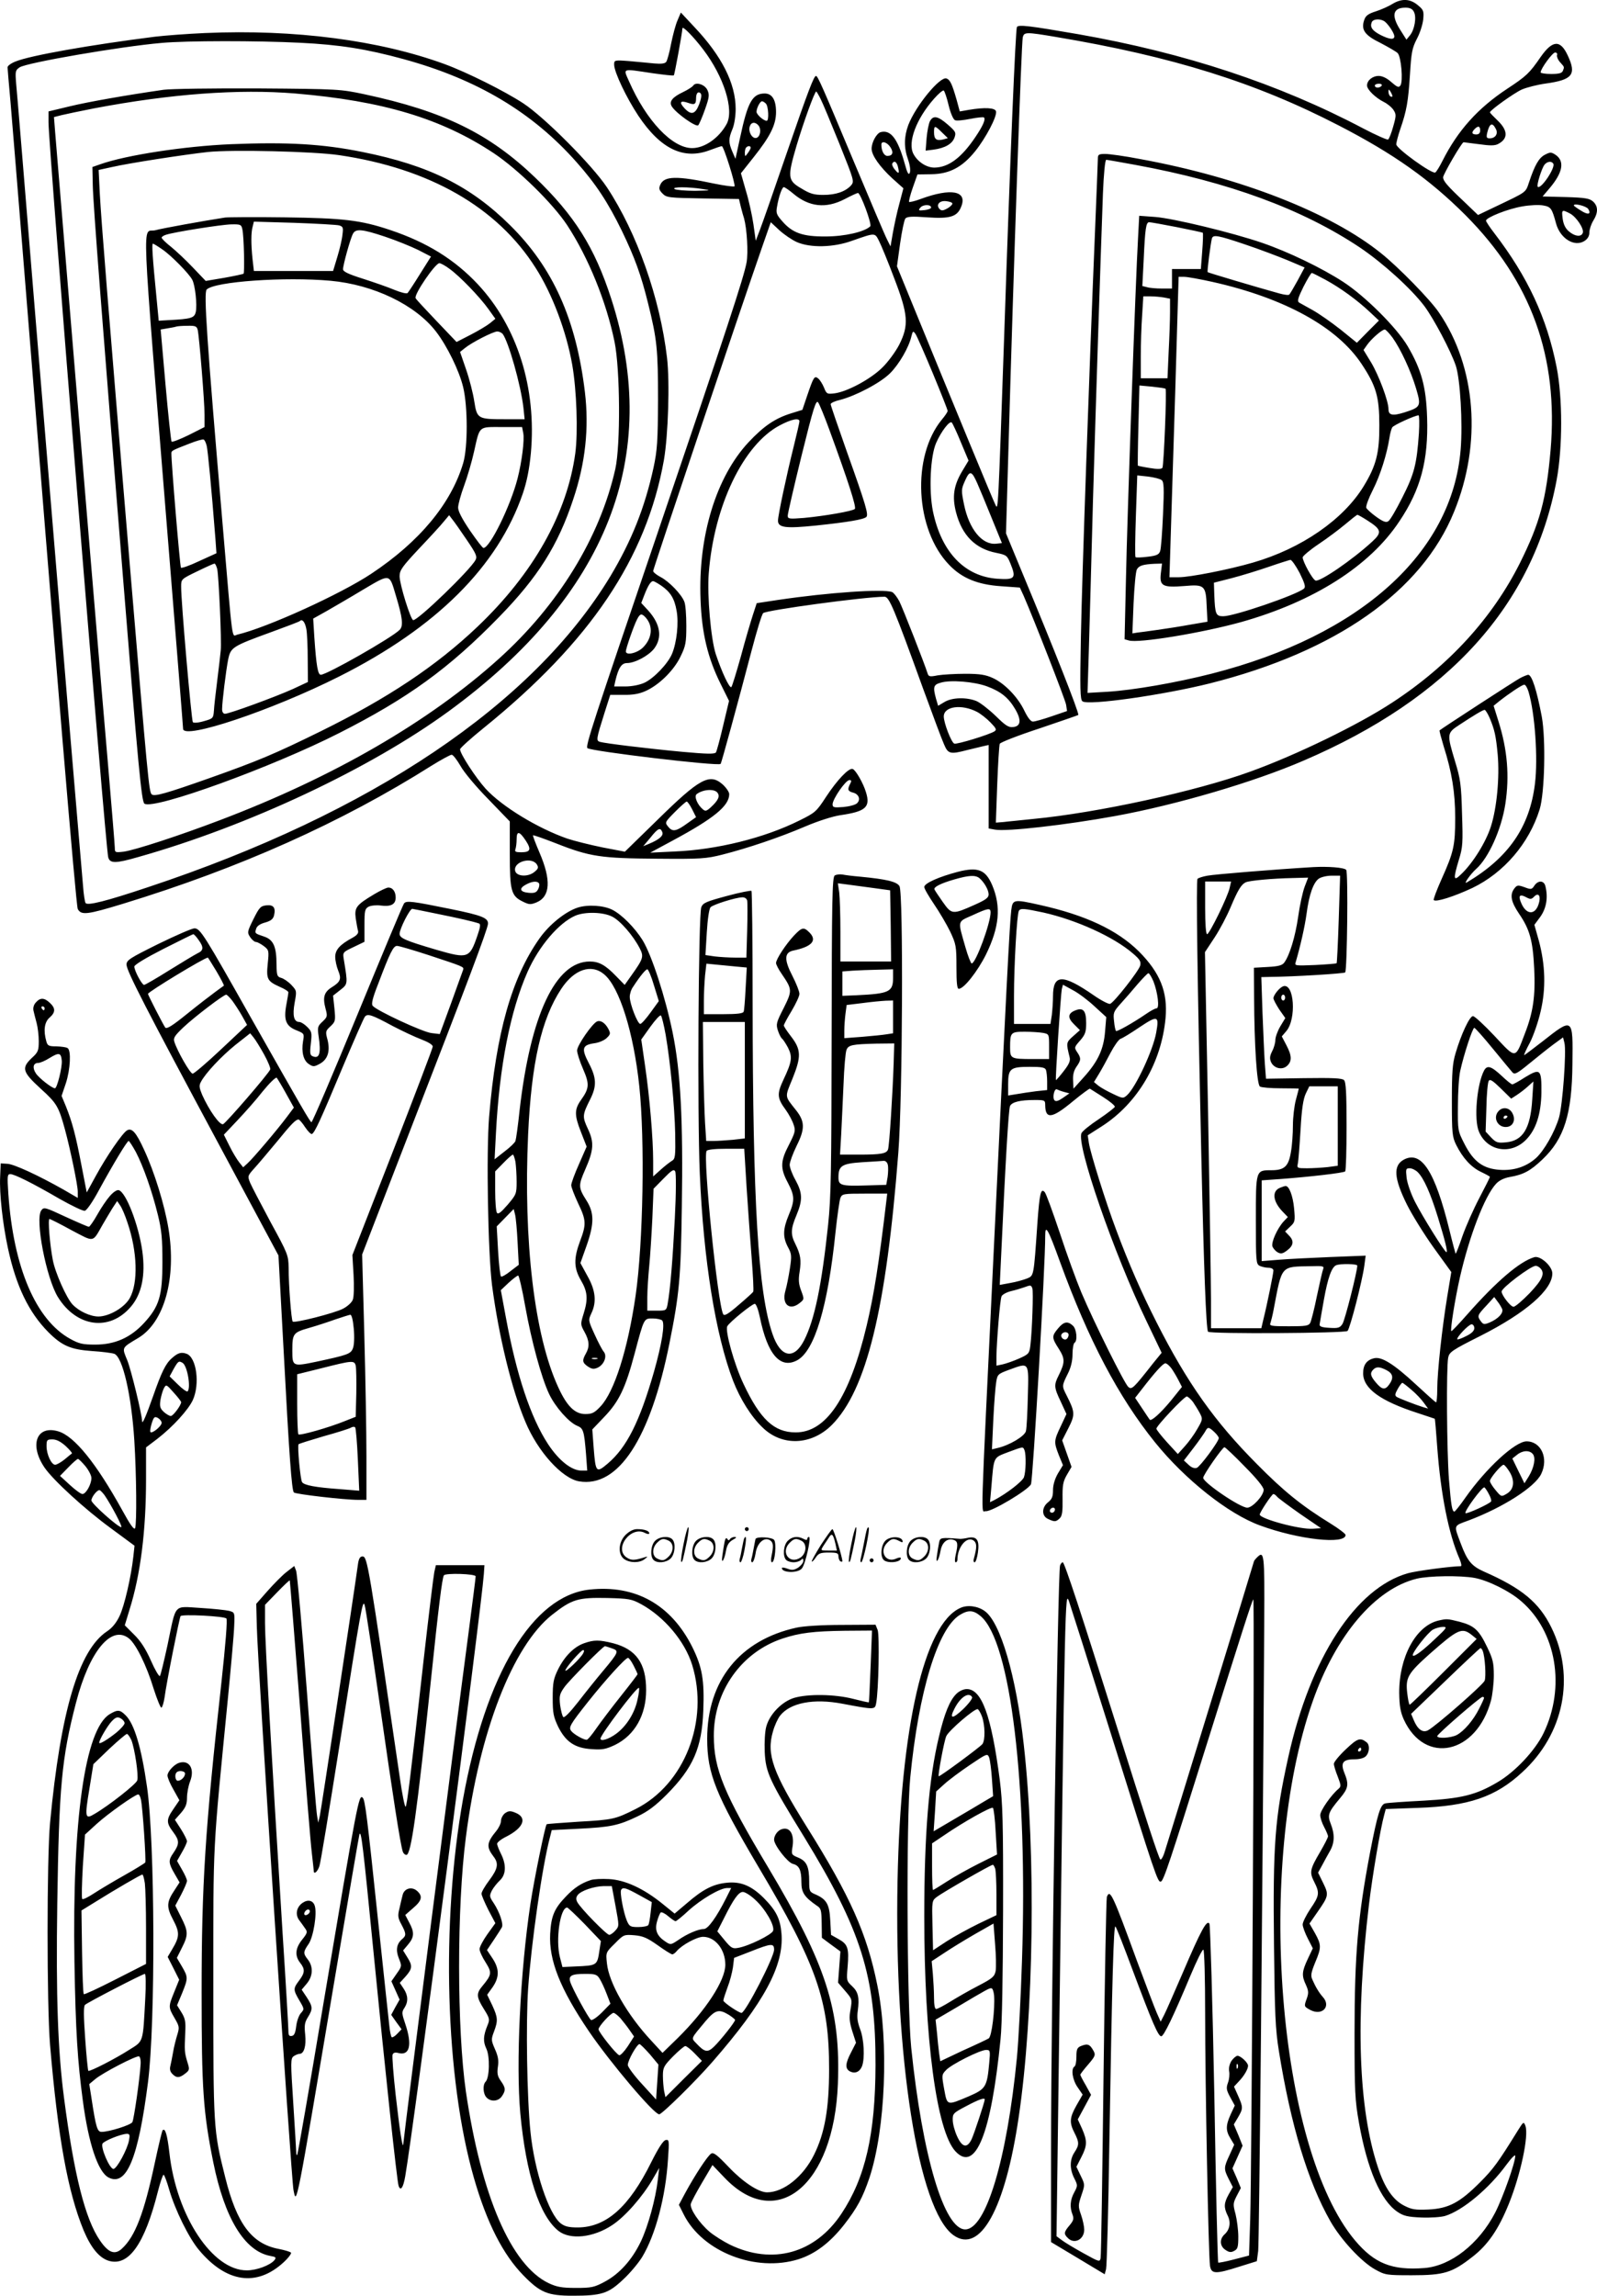 <svg version="1.0" xmlns="http://www.w3.org/2000/svg"
  viewBox="0 0 818.772 1176.905"
 preserveAspectRatio="xMidYMid meet">
<g transform="translate(-0.131,1177.926) scale(0.1,-0.1)"
fill="#000000" stroke="none">
<path d="M7140 11759 c-19 -12 -57 -29 -85 -38 -38 -12 -52 -22 -59 -43 -18
-51 1 -79 83 -119 40 -21 80 -44 88 -52 18 -18 29 -145 14 -166 -8 -12 -16 -9
-46 17 -22 20 -46 32 -65 32 -32 0 -60 -23 -60 -49 0 -21 43 -63 87 -85 18 -9
40 -27 49 -41 14 -22 14 -29 -2 -85 -9 -33 -21 -63 -26 -66 -4 -3 -61 22 -126
56 -434 229 -915 388 -1463 484 -249 43 -305 50 -314 37 -7 -13 -35 -675 -64
-1546 -33 -955 -32 -932 -46 -904 -11 20 -218 522 -444 1074 l-61 149 16 116
c9 63 21 121 27 129 9 10 33 12 113 6 116 -8 153 3 173 54 34 82 -51 98 -208
40 -29 -11 -56 -17 -59 -15 -2 3 6 36 19 73 l24 68 70 1 c93 1 159 35 226 118
54 67 112 177 107 204 -4 19 -57 22 -140 8 l-46 -8 -16 59 c-23 80 -33 103
-52 110 -33 12 -158 -140 -196 -239 -22 -60 -23 -116 -1 -177 10 -29 13 -55 9
-67 -6 -15 -13 -3 -27 49 -35 125 -71 172 -122 159 -21 -5 -47 -52 -47 -85 0
-34 42 -93 107 -153 l56 -50 -21 -80 c-12 -43 -26 -110 -33 -148 l-12 -70 -18
36 c-10 19 -88 203 -174 408 -155 370 -181 430 -190 430 -11 0 -40 -76 -150
-395 -64 -187 -126 -364 -138 -395 l-21 -55 -12 85 c-7 47 -24 125 -39 173
l-25 88 65 82 c85 107 115 166 115 232 0 62 -20 95 -58 95 -63 0 -87 -43 -126
-225 l-24 -110 -16 37 c-20 47 -20 66 0 114 10 23 17 67 17 105 0 130 -71 271
-211 419 l-70 75 -17 -40 c-10 -22 -24 -76 -33 -120 -8 -44 -20 -86 -25 -93
-7 -9 -26 -11 -61 -8 -28 3 -86 8 -128 12 -77 6 -78 5 -78 -18 0 -38 63 -170
124 -262 114 -171 233 -228 368 -176 29 11 56 20 60 20 10 0 72 -199 65 -206
-3 -3 -50 3 -104 14 -193 41 -256 39 -276 -5 -9 -20 -7 -27 11 -46 21 -21 32
-22 207 -25 l185 -3 10 -42 c6 -23 13 -49 16 -57 15 -55 22 -175 13 -226 -15
-79 -95 -324 -459 -1395 -329 -966 -368 -1085 -357 -1095 16 -16 671 -94 683
-81 4 4 89 315 159 582 26 99 52 185 59 191 14 15 523 84 622 84 24 0 47 -54
199 -474 48 -131 95 -258 106 -282 21 -50 31 -53 119 -30 30 7 67 16 83 20
l27 6 0 -214 0 -214 33 -6 c58 -11 365 24 617 70 312 57 711 174 965 284 746
320 1177 798 1297 1438 31 167 31 421 0 579 -50 253 -148 463 -318 685 -24 31
-44 61 -44 66 0 16 113 61 186 73 38 7 86 9 107 5 40 -7 45 -15 66 -92 21 -78
95 -123 146 -90 17 11 25 26 25 44 0 15 9 42 20 60 26 42 25 74 -1 98 -18 16
-40 20 -140 23 l-119 3 34 40 c70 82 81 141 32 174 -22 14 -27 14 -54 0 -31
-16 -52 -53 -81 -140 -19 -56 -9 -48 -174 -127 l-88 -42 -72 69 c-88 83 -106
105 -107 124 0 15 96 180 105 180 2 0 38 -5 79 -10 57 -8 81 -8 98 1 52 27 51
69 -2 120 -22 21 -40 40 -40 42 0 11 125 100 163 117 25 11 80 25 123 31 138
19 159 46 113 144 -38 82 -78 79 -139 -8 -57 -83 -73 -98 -170 -162 -152 -100
-255 -215 -334 -372 -14 -28 -30 -54 -36 -58 -16 -10 -200 123 -200 144 0 10
9 44 20 77 33 95 41 141 50 279 7 115 11 137 35 184 16 29 30 74 33 100 4 43
2 50 -28 74 -39 33 -82 35 -130 6z m110 -40 c15 -26 4 -92 -20 -121 l-18 -22
-31 49 c-48 75 -39 115 26 115 22 0 36 -6 43 -21z m-148 -51 c21 -18 48 -60
48 -75 0 -19 -25 -16 -71 7 -42 22 -55 40 -45 65 7 18 46 20 68 3z m-3495
-143 c105 -138 159 -308 120 -381 -39 -72 -113 -124 -177 -124 -102 0 -235
140 -324 343 -30 68 -39 65 120 41 58 -8 108 -14 110 -11 4 4 44 222 44 241 0
15 57 -43 107 -109z m1807 65 c598 -100 1026 -234 1451 -454 283 -146 467
-277 650 -460 337 -339 477 -725 436 -1205 -22 -251 -55 -373 -156 -576 -141
-282 -364 -527 -655 -717 -173 -114 -494 -270 -730 -355 -275 -100 -784 -211
-1110 -242 -63 -7 -132 -13 -154 -16 l-39 -3 7 195 c4 108 10 202 13 209 2 7
94 43 204 79 109 37 199 68 199 69 0 22 -122 331 -280 711 l-91 220 11 380
c29 1020 68 2132 75 2163 7 27 15 28 169 2z m2570 -93 c-2 -7 4 -24 16 -37 23
-26 22 -23 14 -44 -5 -12 -20 -16 -60 -16 -30 0 -54 4 -54 8 0 19 61 102 74
102 9 0 13 -6 10 -13z m-899 -157 c-3 -5 -13 -10 -21 -10 -8 0 -14 5 -14 10 0
6 9 10 21 10 11 0 17 -4 14 -10z m-2220 -101 c10 -41 24 -73 33 -76 8 -4 44 0
79 7 35 7 66 10 69 7 10 -9 -6 -44 -43 -99 -73 -109 -139 -157 -211 -158 -41
0 -87 30 -108 71 -30 59 15 179 106 282 23 26 45 45 50 42 4 -3 16 -37 25 -76z
m2275 48 c0 -5 -4 -5 -10 -2 -5 3 -10 14 -10 23 0 15 2 15 10 2 5 -8 10 -19
10 -23z m-2932 -14 c11 -21 54 -125 97 -231 76 -190 77 -193 59 -214 -29 -31
-77 -48 -142 -48 -48 0 -68 6 -112 33 -71 41 -72 58 -25 219 36 121 93 278
101 278 2 0 12 -17 22 -37z m-280 -25 c13 -13 17 -88 4 -88 -16 0 -52 32 -52
46 0 19 18 54 28 54 5 0 13 -5 20 -12z m-38 -112 c16 -20 9 -60 -12 -64 -21
-4 -41 32 -33 58 7 24 28 26 45 6z m3780 -17 c14 -25 -2 -49 -31 -49 -16 0
-18 5 -13 28 12 49 26 56 44 21z m-80 -9 c0 -13 -7 -20 -20 -20 -23 0 -26 10
-8 28 18 18 28 15 28 -8z m-3024 -85 c18 -27 12 -45 -15 -45 -17 0 -31 25 -31
58 0 21 29 13 46 -13z m-716 -3 c0 -5 -7 -17 -15 -28 -14 -19 -14 -19 -15 2 0
11 3 24 7 27 9 10 23 9 23 -1z m754 -94 c10 -39 6 -44 -14 -19 -11 12 -17 27
-14 32 9 16 21 10 28 -13z m3361 12 c12 -20 -64 -134 -80 -118 -7 7 21 96 35
113 14 17 36 20 45 5z m-4360 -130 c45 -7 41 -7 -40 -9 -49 0 -97 4 -105 9
-18 12 70 12 145 0z m464 -24 c81 -68 167 -77 262 -28 34 18 65 32 69 32 13 0
73 -161 63 -171 -28 -28 -131 -52 -228 -52 -118 -1 -171 18 -223 78 -29 33
-33 42 -27 74 9 54 26 101 35 101 4 0 27 -15 49 -34z m815 -51 c0 -5 -12 -17
-27 -25 -20 -11 -29 -12 -38 -3 -21 21 -2 45 33 41 18 -2 33 -7 32 -13z m-109
-20 c0 -5 -15 -11 -34 -13 -31 -3 -33 -2 -21 13 14 17 55 17 55 0z m3369 -7
c17 -28 -1 -32 -38 -8 -20 12 -36 24 -36 26 0 13 64 -3 74 -18z m-94 -23 c33
-17 74 -79 66 -100 -8 -22 -41 -18 -71 8 -18 15 -28 36 -32 65 -6 47 -4 48 37
27z m-3963 -147 c69 -30 187 -28 283 7 120 42 116 42 138 -1 11 -22 46 -106
77 -189 73 -189 77 -243 26 -344 -19 -36 -57 -88 -87 -117 -60 -59 -178 -122
-242 -131 -40 -5 -43 -4 -56 29 -8 19 -21 40 -30 47 -19 16 -24 7 -56 -87
l-25 -74 -55 -17 c-85 -26 -143 -66 -221 -149 -166 -178 -259 -481 -246 -807
6 -171 37 -299 102 -430 l44 -89 -30 -126 c-16 -69 -33 -131 -37 -138 -7 -9
-42 -9 -173 3 -182 17 -394 43 -422 51 -20 6 -19 14 24 150 l29 91 68 0 c47
-1 81 5 114 20 69 31 146 107 179 178 26 53 29 71 29 157 0 53 -4 108 -10 122
-14 38 -79 105 -122 127 -21 11 -38 25 -38 31 0 11 446 1337 557 1656 l46 132
44 -41 c24 -22 65 -50 90 -61z m697 -673 c42 -101 76 -188 76 -192 0 -5 -13
-25 -30 -45 -156 -190 -137 -565 38 -745 65 -68 146 -101 265 -109 l97 -7 19
-41 c54 -124 213 -531 218 -559 l5 -33 -79 -27 c-43 -15 -86 -27 -96 -27 -11
0 -26 19 -44 56 -33 69 -100 139 -161 167 -37 17 -66 22 -142 22 -52 0 -116
-4 -141 -8 -40 -8 -47 -7 -52 10 -15 48 -127 334 -145 370 -12 22 -28 43 -37
47 -46 17 -325 -2 -582 -40 l-112 -17 -20 -61 c-11 -34 -39 -128 -61 -211 -23
-82 -45 -154 -49 -158 -9 -9 -49 76 -80 169 -25 77 -45 301 -36 414 27 346
177 659 363 758 60 32 102 41 102 21 0 -5 -13 -63 -29 -127 -36 -144 -81 -355
-81 -382 0 -36 39 -41 195 -25 162 17 245 31 258 44 12 12 -3 63 -99 332 -46
130 -84 241 -84 246 0 6 21 16 48 22 81 21 207 87 257 137 46 46 96 132 109
189 7 28 9 29 21 12 7 -10 47 -101 89 -202z m-531 -288 c97 -265 140 -398 131
-407 -11 -11 -154 -36 -261 -46 -77 -6 -83 -5 -83 12 0 11 32 149 71 308 61
247 74 287 85 272 7 -10 33 -73 57 -139z m675 -66 l39 -93 -33 -55 c-43 -72
-52 -130 -31 -211 31 -118 99 -186 206 -207 53 -11 56 -13 74 -58 29 -71 21
-81 -66 -75 -170 11 -290 137 -333 348 -21 107 -13 281 17 349 26 59 69 115
80 104 4 -4 26 -50 47 -102z m84 -210 c11 -25 44 -104 73 -176 l53 -130 -29
-3 c-72 -8 -139 74 -165 200 -15 74 -15 78 5 123 24 54 34 52 63 -14z m-1622
-523 c48 -33 69 -66 80 -129 12 -63 1 -163 -23 -221 -21 -51 -94 -127 -142
-149 -24 -11 -64 -19 -98 -19 l-57 0 6 28 c16 68 32 92 60 92 41 0 111 38 139
74 43 57 32 126 -30 195 l-36 39 17 44 c18 46 32 68 44 68 4 0 22 -10 40 -22z
m-78 -165 c39 -44 33 -106 -14 -153 -29 -29 -88 -43 -88 -20 0 14 40 130 57
163 16 32 24 33 45 10z m1751 -353 c70 -26 109 -58 143 -116 33 -56 29 -88
-10 -92 -24 -3 -39 7 -90 57 -34 33 -78 67 -98 76 -52 21 -126 19 -165 -5
l-32 -19 -11 37 c-16 59 -13 71 23 81 49 16 174 6 240 -19z m-53 -130 c19 -10
51 -35 70 -55 29 -30 32 -37 20 -45 -26 -17 -193 -68 -206 -63 -15 5 -54 106
-54 139 0 52 90 65 170 24z M3555 11340 c-4 -6 -27 -21 -52 -33 -55 -26 -73
-49 -57 -74 21 -34 124 -107 135 -96 5 5 21 42 35 82 22 62 23 75 12 99 -14
29 -60 43 -73 22z m31 -95 c-20 -52 -41 -58 -76 -20 -28 30 -21 41 19 27 33
-12 41 -8 41 23 0 27 11 38 23 26 7 -7 4 -26 -7 -56z M5630 10967 c0 -12 -7
-184 -15 -382 -29 -699 -66 -1754 -72 -2070 -5 -268 -4 -322 8 -331 28 -23
414 32 654 92 646 163 1085 471 1251 879 144 351 114 743 -78 1023 -44 65
-207 232 -296 303 -258 208 -721 389 -1236 483 -77 15 -157 26 -178 26 -33 0
-38 -3 -38 -23z m192 -33 c480 -88 857 -227 1152 -424 117 -79 262 -210 330
-300 49 -66 135 -229 161 -305 23 -69 36 -296 25 -430 -43 -531 -513 -954
-1275 -1149 -184 -47 -405 -85 -534 -93 l-104 -6 7 229 c4 126 13 468 21 759
15 511 38 1215 51 1573 4 99 11 172 17 172 5 0 72 -12 149 -26z M5836 10559
c-12 -204 -56 -1436 -62 -1750 l-7 -307 21 -6 c48 -16 378 39 576 94 373 105
660 287 812 517 109 162 149 313 142 531 -5 158 -29 246 -100 367 -56 95 -219
257 -330 329 -109 71 -281 154 -415 200 -154 53 -457 126 -549 133 l-82 6 -6
-114z m198 56 c71 -14 131 -27 134 -29 2 -3 1 -46 -3 -95 l-7 -91 -74 0 -74 0
0 -50 0 -50 -52 0 c-29 0 -64 3 -76 7 l-24 6 7 136 c7 158 12 191 28 191 7 0
70 -11 141 -25z m351 -89 c72 -24 169 -61 218 -81 l87 -37 -36 -67 c-20 -36
-39 -69 -43 -72 -3 -4 -26 -1 -51 6 -116 32 -364 106 -367 109 -4 3 16 155 22
174 7 19 31 15 170 -32z m412 -181 c77 -42 161 -103 226 -164 l48 -45 -57 -57
-56 -57 -84 68 c-47 37 -110 81 -142 99 -31 17 -63 35 -70 39 -11 7 -6 24 22
81 20 39 39 71 43 71 3 0 35 -16 70 -35z m-579 -11 c370 -83 640 -232 765
-422 74 -112 90 -167 90 -312 1 -142 -16 -208 -80 -313 -104 -171 -319 -320
-568 -392 -124 -36 -323 -75 -380 -75 l-48 0 6 193 c3 105 14 452 24 770 l17
577 29 0 c16 0 82 -12 145 -26z m-249 -80 l31 -6 0 -68 c0 -37 -3 -128 -7
-203 l-6 -137 -69 0 -68 0 0 113 c0 61 3 156 7 210 l6 97 37 0 c21 0 52 -3 69
-6z m1172 -206 c42 -59 94 -171 121 -262 26 -89 24 -94 -60 -121 -61 -19 -82
-15 -82 17 0 41 -50 174 -89 239 l-39 64 19 27 c22 31 76 78 90 78 5 0 23 -19
40 -42z m-1164 -262 c7 -7 -9 -393 -16 -405 -5 -7 -25 -8 -65 -1 -32 5 -60 11
-61 12 -1 2 0 95 3 207 l5 204 65 -6 c36 -4 67 -8 69 -11z m1299 -228 c-11
-159 -24 -209 -85 -329 -31 -62 -63 -117 -72 -122 -12 -8 -27 -2 -62 23 -25
18 -48 39 -51 46 -3 8 12 49 34 92 38 75 72 183 85 267 3 22 10 46 14 53 7 12
115 61 135 62 4 0 5 -42 2 -92z m-1319 -240 c12 -9 13 -42 7 -177 -4 -91 -10
-176 -15 -188 -6 -17 -19 -23 -64 -28 -31 -4 -59 -5 -62 -2 -3 4 -2 99 2 213
l7 206 56 -6 c31 -4 62 -12 69 -18z m1055 -207 c72 -46 76 -61 25 -108 -102
-94 -269 -208 -291 -200 -16 6 -66 98 -66 119 1 7 37 38 82 68 45 30 106 76
137 102 31 26 58 48 62 48 3 0 26 -13 51 -29z m-347 -270 c26 -53 31 -71 22
-79 -39 -33 -358 -142 -414 -142 -38 0 -42 10 -46 108 l-2 64 90 23 c50 13
135 39 190 58 55 19 106 35 112 36 7 0 28 -30 48 -68z m-712 0 c-8 -66 9 -75
121 -66 103 9 110 3 114 -105 l4 -78 -88 -15 c-49 -9 -125 -21 -169 -27 -44
-6 -91 -13 -104 -14 l-24 -4 6 154 c4 85 11 163 17 174 11 20 32 26 92 29 l37
1 -6 -49z M4769 11158 c-6 -12 -14 -51 -17 -86 l-5 -65 40 5 c59 8 96 29 108
62 9 26 6 31 -35 67 -51 44 -74 48 -91 17z m62 -58 l30 -29 -25 -7 c-34 -8
-46 2 -46 37 0 36 4 36 41 -1z M1055 11610 c-93 -4 -210 -13 -260 -19 -331
-42 -638 -96 -714 -127 -23 -9 -41 -22 -41 -30 0 -7 7 -87 15 -176 8 -90 39
-476 70 -858 162 -2021 266 -3264 275 -3281 18 -33 48 -29 232 27 598 183
1118 415 1582 708 50 31 96 56 103 56 7 0 27 -26 45 -57 18 -33 81 -108 143
-171 l110 -114 0 -166 c0 -190 7 -216 67 -245 32 -16 40 -16 70 -4 71 30 76
115 15 256 -20 47 -35 86 -33 88 2 2 56 -17 120 -42 172 -68 230 -76 516 -78
225 -2 252 0 335 21 130 33 293 88 424 144 68 29 141 52 180 58 131 19 156 41
132 118 -14 47 -53 114 -68 119 -20 7 -80 -57 -136 -142 -50 -77 -56 -82 -137
-122 -180 -90 -424 -150 -640 -159 l-125 -6 115 62 c212 114 290 178 290 238
0 11 -16 34 -35 51 -66 57 -117 29 -330 -180 l-170 -166 -115 22 c-63 13 -144
33 -180 45 -152 53 -336 165 -419 256 -50 55 -131 179 -131 202 0 6 55 56 122
110 546 442 833 869 923 1372 22 127 31 400 16 526 -36 305 -154 640 -308 873
-75 113 -319 358 -428 430 -96 63 -288 159 -405 202 -334 122 -769 179 -1225
159z m485 -50 c204 -10 341 -32 531 -84 376 -103 660 -272 887 -529 97 -109
161 -206 232 -352 65 -135 98 -225 134 -371 46 -185 51 -237 51 -494 -1 -215
-4 -258 -23 -348 -45 -206 -113 -376 -222 -558 -397 -656 -1224 -1213 -2370
-1593 -215 -72 -311 -96 -320 -81 -4 6 -10 46 -13 88 -4 42 -38 451 -77 907
-38 457 -112 1350 -165 1985 -52 635 -97 1185 -101 1222 -5 62 -4 67 18 82 36
24 518 107 726 125 125 12 496 12 712 1z m2820 -3799 c-15 -29 -12 -38 14 -45
30 -7 41 -35 22 -54 -8 -9 -40 -17 -70 -20 -50 -4 -56 -2 -56 14 0 27 67 124
86 124 11 0 12 -4 4 -19z m-681 -45 c15 -18 5 -40 -33 -75 -22 -20 -28 -22
-41 -11 -29 24 -46 67 -32 78 31 24 89 29 106 8z m-129 -86 l20 -40 -41 -29
c-60 -44 -79 -48 -101 -21 -19 23 -19 23 34 77 29 29 56 53 60 53 4 0 17 -18
28 -40z m-153 -117 c7 -18 -16 -38 -69 -60 l-29 -12 37 44 c39 49 51 54 61 28z
m-701 -42 c31 -47 25 -61 -23 -61 -28 0 -34 3 -29 16 3 9 6 31 6 50 0 45 14
43 46 -5z m58 -124 c9 -15 7 -22 -13 -38 -34 -28 -95 -23 -99 8 -7 46 87 71
112 30z m11 -97 c3 -5 1 -19 -5 -30 -9 -17 -19 -20 -47 -18 -46 4 -53 22 -16
42 33 18 59 20 68 6z M840 11319 c-194 -28 -387 -62 -482 -85 l-108 -26 0 -56
c0 -121 292 -3710 306 -3767 8 -33 38 -33 152 0 565 159 1190 453 1594 748
812 593 1094 1309 833 2115 -85 263 -188 427 -391 622 -235 225 -468 339 -874
426 -123 26 -132 27 -545 30 -231 1 -449 -2 -485 -7z m675 -19 c449 -38 750
-128 1019 -307 124 -83 301 -256 375 -368 109 -166 201 -393 243 -598 29 -142
31 -531 4 -652 -79 -351 -292 -698 -596 -972 -359 -324 -848 -607 -1430 -828
-210 -80 -437 -154 -495 -162 -43 -5 -45 -4 -45 19 0 13 -16 206 -35 429 -28
321 -120 1417 -271 3241 l-6 77 39 10 c21 5 96 21 168 35 391 74 739 100 1030
76z M1185 11040 c-237 -10 -538 -56 -670 -103 l-40 -14 2 -94 c2 -97 49 -704
154 -1999 79 -980 96 -1162 111 -1171 51 -32 658 189 998 362 353 179 563 331
820 595 199 204 302 367 380 603 63 187 82 367 60 551 -45 373 -164 638 -384
855 -202 200 -416 307 -756 375 -202 41 -381 52 -675 40z m554 -56 c464 -68
812 -267 1009 -579 85 -133 157 -325 187 -495 23 -132 30 -345 16 -453 -42
-310 -215 -618 -502 -891 -211 -201 -461 -367 -804 -536 -236 -116 -319 -151
-570 -240 -221 -78 -283 -96 -296 -83 -14 14 -19 70 -114 1198 -112 1337 -144
1735 -152 1881 l-6 122 69 15 c86 20 373 64 491 77 125 13 543 3 672 -16z
M1155 10664 c-110 -17 -326 -56 -357 -65 -69 -18 -76 158 67 -1617 41 -508 75
-930 75 -939 0 -58 454 94 800 268 499 251 814 565 942 939 20 59 33 122 41
206 30 333 -69 649 -272 866 -119 127 -261 215 -449 278 -152 51 -240 61 -542
65 -151 2 -288 1 -305 -1z m584 -40 c21 -6 23 -11 18 -48 -2 -23 -14 -74 -26
-113 l-22 -73 -203 0 -203 0 -7 61 c-8 78 -8 137 1 168 l6 24 206 -6 c113 -4
217 -10 230 -13z m-495 -21 c8 -36 12 -220 6 -227 -3 -2 -48 -12 -99 -21 l-95
-16 -65 68 c-36 38 -87 86 -113 107 -27 21 -48 42 -48 47 0 4 10 11 23 15 44
14 283 52 334 53 48 1 52 -1 57 -26z m731 -37 c57 -19 133 -50 170 -68 l66
-34 -56 -89 c-31 -50 -60 -94 -64 -98 -5 -5 -35 3 -67 16 -33 14 -105 39 -161
57 -76 24 -103 37 -103 49 0 22 38 159 51 182 14 27 47 24 164 -15z m-1142
-65 c46 -31 138 -125 154 -156 15 -28 26 -130 18 -165 -7 -31 -23 -36 -140
-42 l-50 -3 -11 115 c-21 211 -25 280 -19 280 4 0 25 -13 48 -29z m1473 -100
c52 -37 156 -145 200 -207 l35 -49 -28 -23 c-15 -12 -60 -39 -99 -59 l-72 -37
-103 108 c-57 60 -106 112 -107 117 -8 20 101 179 122 179 7 0 31 -13 52 -29z
m-611 -61 c221 -20 436 -123 542 -261 57 -74 119 -201 139 -285 24 -99 24
-309 0 -389 -62 -208 -224 -403 -471 -567 -158 -105 -534 -276 -686 -312 -31
-7 -22 -72 -78 584 -79 925 -96 1170 -80 1185 41 41 401 66 634 45z m-680
-252 c8 -37 35 -367 35 -435 l0 -63 -81 -41 c-45 -22 -84 -37 -88 -34 -3 4
-17 134 -31 291 l-25 284 35 6 c19 3 40 7 45 9 6 2 31 4 57 4 41 1 48 -2 53
-21z m1563 -20 c30 -38 94 -264 107 -380 l6 -58 -100 0 c-140 0 -144 2 -158
91 -6 41 -25 115 -42 164 l-31 90 25 20 c34 28 145 85 166 85 9 0 21 -6 27
-12z m106 -509 c7 -34 -7 -146 -29 -232 -36 -141 -142 -357 -175 -357 -5 0
-35 40 -69 89 -40 59 -61 99 -61 118 0 16 14 67 31 113 17 46 40 125 51 175
30 133 21 125 142 125 l104 0 6 -31z m-1623 -65 c6 -25 24 -212 45 -480 l5
-71 -88 -40 c-48 -23 -91 -38 -94 -34 -5 5 -50 543 -49 587 0 13 5 15 95 50
33 13 64 22 70 20 5 -1 12 -16 16 -32z m1333 -482 c49 -72 55 -86 45 -104 -28
-52 -293 -308 -319 -308 -13 0 -70 184 -70 225 0 31 13 49 101 143 56 59 113
121 127 139 l26 31 16 -21 c10 -12 43 -59 74 -105z m-1279 -150 c8 -39 23
-369 18 -417 -2 -22 -10 -92 -18 -155 -8 -63 -16 -133 -17 -155 -3 -38 -5 -40
-52 -53 -26 -8 -52 -10 -56 -5 -7 8 -61 623 -60 696 0 37 1 38 82 77 45 22 85
40 89 40 4 0 10 -13 14 -28z m915 -133 c36 -119 40 -159 20 -179 -41 -41 -373
-230 -404 -230 -15 0 -23 45 -33 191 l-6 97 68 38 c38 22 123 71 189 111 139
82 133 83 166 -28z m-458 -175 c4 -21 7 -91 7 -155 l1 -116 -77 -36 c-91 -41
-326 -127 -348 -127 -9 0 -15 9 -15 23 0 38 20 199 31 255 13 63 21 68 227
143 74 27 137 51 140 54 13 13 27 -4 34 -41z M7795 8303 c-25 -13 -403 -259
-413 -268 -2 -2 8 -38 21 -82 42 -132 59 -237 59 -366 0 -141 -7 -175 -70
-315 -25 -56 -43 -104 -40 -107 11 -12 106 19 198 62 162 78 291 229 345 403
26 85 32 359 11 475 -26 137 -51 215 -70 215 -6 -1 -24 -8 -41 -17z m43 -70
c33 -110 49 -342 33 -471 -27 -223 -136 -380 -350 -507 -19 -11 20 44 49 70
63 56 129 202 149 332 22 144 11 278 -35 424 l-25 80 27 22 c52 41 119 86 130
86 6 1 16 -16 22 -36z m-199 -135 c25 -60 32 -91 41 -188 10 -114 -4 -271 -35
-368 -26 -81 -93 -189 -154 -246 -38 -37 -40 -24 -10 76 20 64 21 86 16 237
-4 148 -8 177 -36 268 -42 140 -42 144 22 186 76 50 121 77 130 77 4 0 16 -19
26 -42z M6735 7334 c-201 -12 -506 -37 -543 -44 -24 -4 -47 -12 -51 -16 -8 -9
-1 -513 19 -1404 13 -583 25 -909 35 -918 12 -12 703 -8 715 4 13 13 76 258
86 334 l7 52 -179 -7 c-98 -4 -218 -10 -266 -14 l-88 -7 0 207 0 207 98 7
c147 11 322 31 330 39 4 4 7 108 7 231 0 170 -3 227 -13 237 -10 10 -58 12
-206 10 l-194 -3 -6 78 c-3 43 -8 160 -12 261 l-6 182 43 1 c124 1 380 17 387
23 10 11 16 516 5 526 -11 12 -94 18 -168 14z m130 -266 c-4 -123 -9 -225 -11
-227 -2 -2 -52 -6 -110 -9 -101 -4 -106 -4 -100 14 23 78 47 182 56 249 13 99
35 160 63 180 12 8 41 15 65 15 l44 0 -7 -222z m-175 165 c-10 -27 -25 -95
-33 -153 -15 -104 -44 -198 -71 -235 -11 -15 -30 -20 -85 -23 l-71 -4 1 -152
c1 -243 14 -447 30 -457 8 -5 56 -9 107 -9 50 0 92 -1 92 -2 0 -2 -7 -28 -15
-58 -8 -30 -15 -89 -15 -130 0 -41 -4 -102 -10 -135 -12 -75 -33 -95 -100 -95
-81 0 -80 2 -80 -255 0 -212 1 -225 19 -235 11 -5 31 -10 45 -10 16 0 26 -6
26 -14 0 -16 -34 -182 -51 -249 l-11 -47 -129 0 -129 0 0 143 c0 78 -7 512
-15 964 l-16 821 50 76 c27 41 63 110 81 153 38 90 55 118 78 129 20 9 138 20
244 22 l76 2 -18 -47z m-384 -4 c-8 -43 -104 -239 -116 -239 -6 0 -10 52 -10
135 l0 135 66 0 67 0 -7 -31z m554 -1223 l0 -203 -52 -7 c-29 -3 -77 -6 -106
-6 -49 0 -52 1 -47 23 3 12 9 90 14 172 6 110 14 160 27 188 l18 37 73 0 73 0
0 -204z m100 -715 c0 -30 -63 -279 -76 -299 -13 -20 -22 -23 -67 -20 -39 2
-52 7 -50 18 1 8 11 65 22 127 20 112 40 167 63 176 22 9 108 7 108 -2z m-175
-18 c-4 -10 -18 -72 -32 -138 -13 -65 -29 -127 -34 -137 -8 -16 -24 -18 -110
-18 -92 0 -101 2 -94 17 3 10 11 40 16 68 44 231 34 220 193 223 61 2 67 0 61
-15z M4913 7310 c-99 -26 -173 -59 -173 -78 0 -9 23 -48 50 -88 28 -41 65
-104 83 -141 30 -64 32 -75 32 -181 0 -81 3 -112 12 -112 26 0 96 89 139 175
69 141 79 246 32 357 -34 79 -73 94 -175 68z m109 -32 c25 -21 48 -61 48 -84
0 -17 -15 -28 -71 -53 -114 -51 -118 -51 -164 14 -22 31 -41 60 -43 65 -4 12
33 31 103 51 73 21 106 23 127 7z m58 -176 c0 -55 -76 -262 -97 -262 -4 0 -19
37 -32 83 -40 140 -43 129 36 164 80 37 93 39 93 15z M4281 7291 c-13 -8 -15
-126 -16 -818 -1 -694 -3 -831 -18 -973 -33 -310 -69 -486 -123 -592 -52 -102
-121 -89 -162 32 -74 215 -101 670 -102 1696 0 314 -3 573 -6 576 -3 3 -60 -8
-126 -26 -104 -28 -122 -35 -131 -57 -15 -37 -21 -1060 -8 -1364 19 -446 81
-830 171 -1065 36 -93 93 -184 151 -239 99 -97 249 -92 354 12 179 179 280
595 342 1397 22 285 26 1331 6 1366 -13 23 -66 36 -203 49 -36 3 -76 8 -90 11
-14 2 -31 0 -39 -5z m204 -65 l80 -11 3 -182 2 -183 -130 0 -130 0 0 154 c0
84 -3 174 -6 200 l-7 47 54 -7 c30 -4 90 -12 134 -18z m-653 -63 c2 -10 2 -80
0 -155 l-4 -138 -58 0 c-31 0 -78 3 -104 6 l-48 7 7 116 c4 68 12 121 19 129
13 14 128 50 162 51 13 1 23 -6 26 -16z m-55 -339 l53 -5 -6 -107 c-3 -59 -7
-113 -10 -119 -2 -9 -32 -13 -104 -13 l-100 0 0 69 c0 37 3 95 6 129 l7 61 51
-5 c28 -3 75 -7 103 -10z m803 -58 c0 -72 -20 -81 -187 -89 l-73 -3 0 63 0 62
53 4 c28 2 87 4 130 5 l77 2 0 -44z m0 -200 l0 -84 -32 -5 c-18 -3 -75 -9
-125 -13 l-93 -7 0 40 c0 22 3 61 6 85 l6 45 82 10 c44 6 98 11 119 12 l37 1
0 -84z m-760 -325 l0 -298 -61 -7 c-34 -3 -79 -6 -100 -6 l-37 0 -6 93 c-3 50
-7 188 -9 305 l-2 212 107 0 108 0 0 -299z m763 87 c-5 -153 -22 -425 -29
-442 -8 -21 -37 -26 -147 -26 l-99 0 6 103 c3 56 8 172 12 257 3 85 10 164 15
176 9 26 29 30 154 33 l91 1 -3 -102z m-754 -635 c7 -109 19 -272 26 -363 7
-91 11 -168 8 -173 -2 -4 -36 -35 -75 -68 -53 -46 -73 -58 -79 -47 -28 51
-105 804 -85 837 5 7 43 11 100 11 l93 0 12 -197z m724 115 c3 -13 2 -41 -1
-63 l-7 -40 -100 -3 c-132 -4 -145 0 -145 41 0 60 17 71 122 78 51 3 100 6
109 7 10 1 19 -7 22 -20z m-8 -190 c-37 -313 -63 -477 -100 -633 -88 -371
-208 -550 -365 -549 -110 0 -182 68 -267 249 -48 101 -95 272 -83 295 11 21
127 115 141 115 7 0 18 -30 26 -68 39 -192 105 -268 192 -221 89 49 157 276
196 657 9 83 20 162 25 175 9 21 15 22 125 22 l115 0 -5 -42z M7868 7239 c-13
-20 -17 -21 -51 -8 -34 12 -38 11 -52 -7 -24 -32 -17 -68 25 -130 54 -79 70
-136 77 -279 7 -141 -5 -225 -48 -335 -50 -132 -44 -131 -155 -12 -53 56 -102
102 -111 102 -17 0 -61 -94 -89 -190 -16 -53 -19 -97 -19 -245 0 -166 2 -184
22 -225 34 -68 77 -115 128 -139 25 -12 45 -23 45 -25 0 -3 -24 -51 -54 -108
-30 -57 -69 -145 -87 -196 -17 -51 -33 -91 -35 -90 -1 2 -16 57 -32 123 -74
300 -143 406 -232 360 -57 -30 -53 -95 15 -232 25 -50 86 -149 136 -219 l91
-126 -21 -127 c-26 -158 -51 -385 -51 -473 0 -38 -3 -68 -6 -68 -3 0 -50 42
-105 93 -111 103 -175 143 -213 133 -38 -9 -56 -34 -56 -77 0 -78 88 -142 280
-204 47 -15 86 -29 87 -29 2 -1 7 -67 13 -147 18 -241 58 -443 114 -571 9 -21
12 -38 7 -38 -48 0 -228 -24 -271 -36 -268 -76 -501 -433 -614 -944 -69 -312
-79 -447 -73 -967 4 -351 7 -426 25 -538 61 -381 149 -671 264 -873 54 -95
160 -209 229 -247 52 -29 58 -30 189 -30 166 0 206 13 310 94 80 62 134 141
187 272 61 151 103 350 85 400 -9 23 -10 22 -40 -26 -99 -160 -124 -195 -193
-264 -103 -103 -160 -134 -264 -139 -69 -3 -86 0 -125 20 -57 29 -100 92 -134
196 -101 302 -116 762 -46 1348 18 151 59 391 78 459 l8 30 165 6 c260 9 398
56 534 182 215 196 274 491 150 743 -63 128 -151 201 -347 287 -62 28 -84 54
-117 142 -37 99 -40 90 41 120 177 67 339 171 371 238 39 81 -1 167 -75 167
-58 0 -207 -137 -314 -289 -27 -39 -52 -70 -56 -71 -12 0 -17 31 -28 164 -11
141 -14 575 -4 625 6 29 19 38 166 112 233 118 368 236 368 320 0 37 -62 93
-93 83 -74 -22 -192 -122 -342 -292 -44 -50 -81 -89 -83 -87 -6 6 18 159 44
275 48 211 127 418 186 481 16 17 41 29 69 34 70 12 106 31 168 90 112 106
152 233 154 491 3 239 4 238 -155 113 -49 -38 -90 -69 -92 -69 -3 0 10 29 29
64 18 35 43 107 55 160 28 118 24 239 -9 362 l-23 82 31 42 c31 44 40 100 25
158 -8 28 -37 29 -56 1z m21 -97 c-19 -56 -64 -52 -89 9 -16 37 -7 46 25 29
22 -12 28 -12 42 3 24 24 36 0 22 -41z m-234 -739 c49 -60 94 -114 101 -122
11 -12 24 -5 85 45 39 32 94 76 122 97 l52 38 7 -28 c11 -40 -9 -320 -28 -384
-22 -74 -77 -170 -118 -207 -51 -45 -114 -65 -186 -60 -85 6 -134 42 -180 132
-35 68 -35 70 -34 195 0 69 5 151 12 181 18 82 63 220 72 220 4 0 47 -48 95
-107z m-385 -633 c31 -31 65 -107 103 -230 37 -120 52 -180 44 -180 -9 0 -124
185 -161 258 -21 41 -40 96 -43 123 -5 45 -4 49 16 49 11 0 30 -9 41 -20z
m628 -492 c26 -26 12 -58 -54 -128 -37 -38 -74 -70 -83 -70 -15 0 -61 59 -61
78 0 19 150 132 175 132 6 0 16 -5 23 -12z m-195 -210 c7 -21 -21 -50 -65 -69
-27 -11 -32 -10 -44 6 -20 27 -19 31 27 80 l41 45 17 -23 c10 -12 20 -30 24
-39z m-143 -98 c0 -13 -14 -27 -41 -40 -23 -12 -43 -19 -46 -17 -7 8 58 77 73
77 8 0 14 -9 14 -20z m-450 -215 c33 -17 38 -40 14 -73 -21 -30 -37 -28 -68 9
-29 34 -32 49 -14 67 16 16 33 15 68 -3z m128 -101 c23 -19 51 -49 63 -66 l22
-30 -24 7 c-42 13 -124 45 -137 53 -10 7 -9 15 5 40 10 18 21 32 24 32 3 0 24
-16 47 -36z m622 -329 c16 -19 7 -69 -21 -115 l-22 -35 -31 63 -31 64 24 19
c28 23 64 25 81 4z m-120 -90 c29 -47 24 -91 -13 -113 -28 -17 -29 -17 -58 18
-16 19 -29 40 -29 47 0 14 58 83 70 83 5 0 18 -16 30 -35z m-105 -116 c9 -16
14 -33 11 -37 -7 -12 -125 -66 -131 -60 -9 8 87 138 97 132 4 -3 15 -19 23
-35z m-74 -429 c70 -13 181 -68 240 -120 180 -155 228 -440 114 -676 -43 -89
-146 -199 -237 -252 -110 -65 -184 -83 -378 -94 -96 -5 -185 -11 -196 -14 -25
-4 -40 -53 -78 -249 -63 -332 -80 -522 -80 -930 0 -300 2 -342 23 -460 42
-236 111 -397 197 -455 31 -21 52 -26 122 -29 47 -2 102 2 122 8 90 27 226
141 315 263 25 34 45 54 45 45 0 -35 -64 -215 -103 -291 -83 -160 -227 -273
-362 -284 -167 -13 -257 23 -357 142 -397 474 -511 1926 -217 2762 119 340
321 578 534 630 62 15 224 17 296 4z M7610 6291 c-37 -70 -53 -252 -26 -314
42 -99 162 -120 240 -42 52 52 78 132 80 242 1 121 -5 127 -83 80 -32 -21 -62
-37 -66 -37 -5 0 -30 20 -56 45 -53 49 -73 55 -89 26z m167 -126 c15 10 41 29
57 44 l29 26 -6 -92 c-9 -149 -48 -212 -134 -220 -43 -4 -51 -2 -77 25 l-28
30 4 124 c1 67 7 129 12 136 6 11 21 1 62 -39 l53 -52 28 18z M7686 6085 c-34
-34 -6 -89 42 -83 31 4 45 36 28 69 -14 29 -48 36 -70 14z m44 -29 c0 -3 -4
-8 -10 -11 -5 -3 -10 -1 -10 4 0 6 5 11 10 11 6 0 10 -2 10 -4z M7375 3471
c-115 -28 -201 -187 -200 -371 1 -66 6 -96 23 -135 108 -237 374 -179 448 98
7 28 14 86 14 127 0 65 -5 85 -34 145 -42 88 -66 110 -141 130 -64 16 -66 16
-110 6z m-13 -91 c-66 -63 -110 -96 -117 -88 -9 9 76 118 103 133 15 8 38 14
52 14 22 0 19 -6 -38 -59z m183 19 l27 -22 -168 -168 c-93 -93 -172 -169 -175
-169 -4 0 -9 27 -13 60 -9 79 3 100 116 201 143 126 164 136 213 98z m58 -83
c12 -30 18 -132 10 -153 -8 -21 -248 -231 -290 -254 -27 -15 -54 4 -74 53
l-13 31 175 168 c96 93 177 168 180 169 4 0 9 -6 12 -14z m7 -241 c0 -3 -11
-28 -25 -55 -30 -60 -78 -116 -116 -136 -31 -15 -99 -19 -99 -5 0 10 220 201
232 201 4 0 8 -2 8 -5z M6901 2811 c-34 -32 -61 -65 -61 -74 0 -9 9 -39 20
-66 17 -45 18 -50 3 -63 -36 -30 -93 -111 -93 -134 0 -13 9 -41 20 -61 11 -21
20 -42 20 -48 0 -6 -18 -41 -40 -79 -53 -90 -56 -105 -31 -154 29 -57 27 -71
-19 -138 -22 -33 -40 -69 -40 -81 0 -11 12 -44 26 -71 l26 -51 -26 -55 c-30
-64 -32 -85 -9 -133 13 -29 14 -41 5 -67 -16 -44 -16 -43 19 -62 60 -30 106
20 62 68 -18 20 -37 51 -53 88 -10 21 -7 36 14 88 33 78 32 91 -1 151 l-28 49
41 59 c57 82 59 88 29 149 l-26 53 21 38 c11 21 29 54 40 73 24 42 25 86 4
139 -18 46 -13 59 48 132 42 50 46 70 22 129 -21 52 -8 70 52 70 25 0 49 6 58
16 19 19 21 58 4 71 -33 26 -47 21 -107 -36z m79 -1 c0 -5 -5 -10 -11 -10 -5
0 -7 5 -4 10 3 6 8 10 11 10 2 0 4 -4 4 -10z M1920 7195 c-92 -55 -102 -68
-95 -123 4 -26 9 -55 12 -65 3 -12 -5 -22 -28 -35 -65 -35 -89 -62 -89 -98 0
-19 7 -50 15 -70 18 -43 12 -58 -31 -85 -41 -25 -49 -52 -34 -109 11 -41 10
-44 -15 -68 -25 -23 -27 -29 -20 -76 13 -87 4 -116 -30 -102 -14 5 -16 15 -10
66 6 55 5 61 -19 85 -14 14 -32 25 -40 25 -28 0 -36 33 -24 99 11 61 11 61
-17 91 -16 17 -40 33 -52 36 -21 6 -23 12 -24 68 0 93 -16 128 -64 144 -48 16
-48 16 -40 41 4 13 20 24 46 31 28 8 40 17 45 35 10 40 -2 57 -38 53 -30 -3
-37 -10 -67 -70 -32 -65 -33 -69 -17 -93 9 -14 23 -25 30 -25 7 0 25 -10 40
-21 26 -20 27 -24 20 -90 -8 -80 -2 -90 62 -119 24 -10 44 -23 44 -28 0 -4 -5
-34 -11 -66 -14 -77 -1 -108 53 -129 39 -16 40 -17 33 -56 -9 -55 2 -99 30
-117 21 -14 27 -14 53 0 43 22 57 64 43 123 -12 44 -11 47 15 71 25 24 26 28
20 91 l-7 66 37 29 c39 31 39 29 18 157 -6 36 -5 37 50 63 l56 27 0 84 c0 76
2 85 21 96 12 6 40 9 62 6 53 -7 77 6 77 41 0 31 -16 52 -39 51 -9 -1 -41 -16
-71 -34z M2073 7148 c-6 -7 -113 -264 -239 -570 -126 -306 -232 -554 -236
-552 -10 7 -46 69 -303 523 -248 440 -267 471 -297 471 -12 0 -95 -36 -185
-80 -147 -73 -163 -83 -163 -106 0 -32 101 -228 478 -930 l301 -561 26 -479
c29 -549 42 -725 53 -736 9 -9 260 -38 330 -38 l42 0 0 223 c0 122 -5 405 -11
629 l-11 406 255 659 c285 734 386 1002 390 1035 3 31 -29 44 -191 77 -196 40
-227 44 -239 29z m167 -53 c114 -23 188 -40 217 -50 9 -3 7 -19 -8 -62 -40
-117 -48 -120 -210 -73 -160 47 -189 60 -189 82 0 25 52 128 65 128 1 0 58
-11 125 -25z m-1221 -134 c28 -38 26 -55 -5 -69 -14 -7 -79 -46 -145 -87 -65
-41 -124 -75 -129 -75 -11 0 -50 73 -50 94 0 9 58 44 148 90 81 41 150 75 154
76 4 0 16 -13 27 -29z m1176 -77 c185 -61 185 -61 181 -76 -3 -7 -30 -84 -62
-172 l-58 -158 -42 5 c-43 4 -282 115 -302 140 -8 9 0 41 28 112 62 164 78
195 97 195 10 0 81 -21 158 -46z m-1084 -84 c23 -39 40 -72 38 -74 -2 -1 -22
-16 -44 -32 -22 -16 -87 -66 -144 -112 -79 -64 -106 -80 -113 -70 -11 16 -88
166 -88 172 0 10 288 185 307 186 1 0 21 -32 44 -70z m82 -152 c13 -18 36 -53
50 -78 l25 -45 -133 -125 c-73 -69 -139 -125 -146 -125 -13 0 -80 118 -94 164
-6 19 2 31 46 73 57 54 207 168 220 168 4 0 19 -15 32 -32z m822 -129 c50 -26
116 -57 148 -69 34 -13 57 -27 57 -36 0 -8 -93 -252 -206 -542 l-206 -527 6
-102 c3 -56 2 -114 -4 -127 -5 -14 -27 -34 -50 -46 -44 -23 -249 -75 -258 -66
-7 7 -21 185 -21 277 -1 63 -4 71 -92 232 -49 92 -97 183 -105 202 -14 35 -14
36 24 78 21 23 71 83 112 132 74 91 97 115 112 115 4 0 20 -18 34 -40 15 -22
30 -37 35 -34 15 9 44 72 154 335 59 140 111 259 117 266 14 17 34 11 143 -48z
m-660 -145 c20 -36 34 -71 32 -77 -9 -23 -227 -275 -242 -281 -17 -6 -71 70
-107 150 -15 36 -17 48 -7 66 23 45 105 132 178 191 l75 59 17 -21 c10 -12 34
-51 54 -87z m113 -201 l40 -72 -36 -48 c-50 -67 -175 -214 -202 -238 l-22 -20
-20 25 c-11 14 -34 51 -50 84 l-29 58 68 72 c37 39 97 106 131 150 35 43 67
74 72 70 4 -5 26 -41 48 -81z m347 -1205 c4 -44 2 -84 -4 -100 -11 -30 -26
-35 -189 -70 -120 -25 -122 -24 -122 57 0 87 4 93 84 116 39 11 100 31 136 44
36 12 70 23 77 24 7 1 14 -26 18 -71z m10 -190 c3 -13 4 -77 3 -142 l-3 -120
-58 -23 c-79 -32 -229 -75 -236 -67 -3 3 -6 73 -6 157 l0 151 125 31 c158 40
168 41 175 13z m11 -482 l7 -159 -99 8 c-126 9 -184 20 -194 36 -9 13 -25 188
-18 194 2 3 60 21 128 41 69 19 132 39 140 44 8 5 18 6 22 2 4 -4 10 -78 14
-166z M5186 7113 c-8 -64 -26 -412 -91 -1768 -69 -1439 -65 -1309 -40 -1313
30 -4 217 108 232 138 10 21 74 1131 73 1274 0 61 14 37 76 -134 146 -401 300
-693 487 -925 154 -191 376 -367 538 -426 198 -73 439 -99 439 -49 0 6 -34 32
-76 58 -148 91 -241 166 -379 306 -216 217 -357 416 -514 726 -78 154 -143
302 -207 474 -54 143 -131 390 -140 445 l-6 40 72 46 c184 118 306 326 327
555 12 134 -28 232 -136 341 -112 111 -275 187 -509 239 -134 30 -139 29 -146
-27z m165 -12 c169 -38 361 -125 459 -210 35 -30 42 -41 37 -62 -7 -27 -133
-188 -154 -196 -7 -3 -46 17 -86 45 -158 109 -207 108 -207 -6 0 -27 -3 -70
-6 -96 l-7 -46 -93 0 -94 0 0 143 c0 158 15 421 25 437 9 14 27 12 126 -9z
m564 -353 c22 -57 32 -138 16 -138 -7 0 -31 -13 -54 -29 -69 -47 -149 -92
-154 -87 -3 3 -8 25 -10 50 -5 42 -3 49 33 89 22 24 61 69 87 100 27 31 52 57
56 57 5 0 16 -19 26 -42z m-302 -128 l60 -55 -6 -73 c-7 -91 -36 -154 -109
-235 l-53 -59 -2 42 c-2 29 4 51 17 70 24 34 25 44 4 75 -16 24 -15 26 15 60
26 30 31 44 31 89 0 64 -15 81 -54 66 -40 -15 -43 -38 -8 -72 l30 -30 -35 -31
c-36 -32 -36 -34 -18 -107 5 -19 -2 -36 -31 -73 -20 -26 -38 -46 -39 -45 -4 5
25 442 30 466 l6 23 51 -28 c29 -15 79 -53 111 -83z m316 -135 c-16 -90 -105
-280 -149 -320 -20 -18 -22 -18 -72 6 -28 13 -62 32 -75 42 l-23 19 25 41 c14
23 41 72 60 109 19 36 42 69 52 72 10 3 54 30 98 60 92 61 100 59 84 -29z
m-580 -1 c31 -6 31 -7 31 -70 l0 -64 -84 0 c-113 0 -116 2 -116 60 0 76 3 80
75 80 34 0 77 -3 94 -6z m15 -190 c3 -9 6 -35 6 -59 l0 -44 -57 -6 c-32 -4
-77 -11 -100 -15 l-43 -7 0 58 c0 80 11 89 110 89 62 0 79 -3 84 -16z m94
-113 l26 -7 -33 -23 c-23 -16 -36 -20 -43 -13 -13 13 -1 65 13 56 6 -3 22 -9
37 -13z m199 -26 c35 -22 61 -44 60 -50 -2 -5 -39 -34 -82 -63 -44 -29 -84
-61 -89 -72 -27 -59 166 -617 334 -965 l77 -161 -44 -54 c-102 -130 -109 -136
-127 -121 -19 16 -174 327 -241 485 -25 60 -75 197 -110 304 -36 107 -70 201
-77 209 -20 24 -27 -4 -38 -158 -19 -277 -18 -269 -53 -284 -18 -7 -56 -18
-86 -23 l-54 -10 7 147 c22 478 38 757 46 771 11 20 52 30 126 30 52 0 54 -1
54 -27 1 -74 36 -68 144 22 44 36 82 64 85 63 3 -2 34 -21 68 -43z m-363 -980
c6 -16 -1 -219 -10 -293 -5 -41 -8 -45 -57 -67 -29 -13 -67 -26 -84 -30 l-33
-7 0 49 c1 73 18 287 26 306 3 9 25 21 48 27 22 5 52 14 66 19 36 13 37 13 44
-4z m714 -412 c11 -16 27 -43 36 -61 l17 -33 -57 -71 c-53 -64 -100 -106 -108
-97 -2 2 -19 28 -39 58 l-36 54 32 41 c71 92 111 136 123 136 7 0 21 -12 32
-27z m-737 -142 c-2 -84 -6 -165 -10 -179 -7 -26 -84 -72 -145 -86 l-29 -7 7
153 c4 84 11 171 15 193 6 38 9 41 66 62 104 38 101 43 96 -136z m846 -28 c11
-16 27 -42 36 -59 15 -29 15 -32 -13 -80 -15 -27 -44 -67 -64 -89 l-36 -40
-55 60 c-30 33 -55 65 -55 70 0 14 142 165 156 165 5 0 19 -12 31 -27z m110
-155 c13 -12 23 -26 23 -31 0 -18 -96 -147 -113 -153 -12 -4 -28 2 -42 16
l-24 22 50 65 c27 35 53 73 59 83 13 25 18 25 47 -2z m-973 -94 c9 -24 7 -110
-3 -138 -9 -22 -86 -82 -150 -116 l-24 -12 7 78 c13 158 9 149 84 178 81 30
78 30 86 10z m1129 -83 c61 -61 97 -106 97 -119 0 -30 -57 -92 -84 -92 -37 0
-226 129 -226 153 0 15 99 157 109 157 4 0 51 -44 104 -99z m166 -155 c7 -8
60 -47 118 -88 l107 -73 -41 -3 c-66 -5 -273 51 -273 73 0 11 62 105 70 105 4
0 13 -6 19 -14z M2962 7126 c-63 -21 -145 -87 -195 -158 -142 -201 -222 -484
-258 -913 -15 -186 -6 -697 15 -865 34 -258 101 -536 171 -700 63 -152 188
-290 275 -305 201 -34 366 218 464 710 50 249 58 333 63 695 7 448 -6 694 -47
895 -37 181 -107 397 -154 474 -40 64 -106 131 -155 156 -45 23 -127 28 -179
11z m178 -46 c42 -21 108 -98 141 -162 22 -43 19 -53 -43 -140 l-34 -48 -45
46 c-54 56 -87 74 -134 74 -175 0 -304 -273 -360 -765 -8 -77 -18 -147 -21
-155 -2 -8 -28 -33 -56 -54 l-51 -40 7 135 c18 342 73 624 162 826 58 131 160
251 245 288 50 21 142 19 189 -5z m-41 -296 c78 -65 151 -298 180 -574 29
-276 20 -802 -19 -1073 -40 -276 -109 -493 -180 -568 -31 -33 -43 -39 -78 -39
-53 0 -94 40 -138 136 -123 265 -180 749 -155 1299 17 366 68 591 170 745 66
100 154 130 220 74z m255 -56 l25 -81 -42 -58 c-23 -32 -47 -59 -53 -59 -14 0
-54 103 -54 139 0 14 7 38 17 51 37 57 65 90 73 90 5 0 21 -37 34 -82z m60
-253 c24 -139 46 -367 49 -508 2 -117 0 -129 -17 -139 -10 -6 -36 -26 -57 -45
l-39 -35 0 79 c0 115 -18 327 -41 485 l-20 138 47 66 c26 36 50 62 54 57 4 -4
15 -48 24 -98z m-770 -652 c3 -21 6 -67 6 -102 0 -62 -2 -66 -46 -118 -35 -40
-49 -51 -55 -41 -5 7 -9 58 -9 113 l0 99 42 43 c23 24 45 43 49 43 3 0 9 -17
13 -37z m817 -291 c-11 -212 -23 -362 -37 -439 -6 -32 -8 -33 -55 -33 l-49 0
0 68 c0 37 5 110 10 162 5 52 12 163 16 245 l6 150 51 52 c43 44 53 50 60 37
5 -9 5 -108 -2 -242z m-806 -122 l6 -115 -42 -32 c-22 -18 -45 -31 -49 -28 -4
3 -11 61 -15 131 l-7 126 43 44 44 45 7 -28 c4 -15 10 -80 13 -143z m39 -327
c32 -179 83 -367 123 -451 31 -65 100 -144 143 -162 32 -13 36 -24 46 -147 l6
-83 -29 0 c-51 0 -116 51 -172 136 -89 136 -162 355 -216 649 l-26 140 40 38
c22 20 44 37 49 37 4 0 21 -71 36 -157z m702 -73 c16 -16 -2 -123 -42 -264
-73 -254 -139 -387 -237 -470 -59 -50 -62 -46 -72 81 l-7 94 61 64 c76 79 109
148 156 325 49 184 47 180 93 180 21 0 43 -5 48 -10z M3063 6543 c-24 -9 -103
-123 -103 -149 0 -14 14 -57 31 -96 33 -76 32 -98 -11 -158 -34 -48 -34 -78
-1 -162 l30 -77 -39 -89 c-22 -49 -40 -98 -40 -109 0 -10 16 -51 35 -92 42
-87 43 -108 10 -195 -33 -89 -32 -138 5 -201 34 -58 37 -96 13 -172 -16 -52
-16 -54 5 -92 25 -45 27 -76 7 -111 -20 -35 -18 -47 10 -66 21 -14 31 -15 51
-6 33 16 49 59 31 81 -8 9 -29 49 -47 89 -33 72 -33 73 -17 108 28 58 22 118
-20 192 l-36 66 33 93 c38 110 38 165 -2 228 -42 66 -42 77 -7 157 45 102 47
141 14 211 -29 62 -28 71 13 152 33 67 32 108 -8 184 -39 75 -34 93 29 102 23
3 51 15 63 27 20 19 20 24 8 47 -16 30 -39 45 -57 38z m0 -1730 c-7 -2 -19 -2
-25 0 -7 3 -2 5 12 5 14 0 19 -2 13 -5z M4072 6983 c-42 -45 -92 -121 -92
-141 0 -7 13 -33 30 -57 53 -78 54 -84 9 -174 -38 -74 -40 -83 -29 -116 6 -19
16 -37 21 -41 5 -3 18 -23 30 -45 24 -48 21 -72 -23 -165 -34 -73 -33 -94 12
-155 16 -22 34 -56 40 -75 11 -31 8 -41 -24 -104 -44 -84 -45 -120 -6 -193 36
-69 37 -91 5 -167 -30 -72 -31 -113 -4 -164 19 -35 20 -45 10 -110 -6 -39 -16
-90 -23 -114 -20 -69 21 -105 73 -63 24 19 24 20 8 63 -13 34 -15 56 -8 98 9
60 5 87 -22 142 -25 49 -24 77 6 148 32 77 31 113 -5 179 -17 30 -30 65 -30
79 0 13 16 57 36 98 43 86 42 124 -3 181 -60 76 -59 64 -18 164 45 112 44 148
-9 216 -20 26 -36 50 -36 55 0 5 18 39 40 75 22 37 40 76 40 87 0 12 -16 53
-36 92 -43 83 -42 120 4 130 97 20 124 52 83 93 -29 29 -38 27 -79 -16z M6580
6723 c-19 -7 -49 -44 -50 -61 0 -7 14 -33 30 -58 l31 -44 -26 -43 c-14 -24
-25 -55 -25 -69 0 -14 -7 -40 -16 -57 -13 -26 -14 -38 -6 -57 15 -32 57 -42
82 -19 26 24 25 52 -4 107 l-23 44 23 27 c53 62 41 249 -16 230z m10 -58 c0
-8 -4 -15 -10 -15 -5 0 -10 7 -10 15 0 8 5 15 10 15 6 0 10 -7 10 -15z M185
6640 c-11 -12 -15 -28 -12 -42 3 -13 10 -41 16 -63 6 -22 11 -64 11 -93 0 -48
-3 -57 -35 -86 -55 -52 -49 -72 45 -158 83 -75 92 -92 124 -208 29 -107 66
-288 66 -319 l0 -33 -72 42 c-131 74 -256 132 -290 133 l-33 2 -3 -70 c-4 -86
13 -239 40 -365 42 -195 107 -329 207 -430 70 -70 114 -89 223 -97 51 -3 103
-10 115 -14 43 -16 88 -210 103 -445 11 -178 13 -424 4 -449 -5 -11 -25 17
-66 92 -134 242 -245 379 -327 404 -112 34 -151 -69 -71 -186 44 -64 205 -212
339 -310 l122 -90 -6 -55 c-11 -102 -46 -255 -71 -306 -16 -34 -38 -61 -64
-78 -145 -96 -238 -409 -292 -981 -17 -184 -17 -935 0 -1140 40 -473 91 -753
172 -950 38 -90 80 -141 129 -156 102 -30 184 86 252 356 12 47 25 85 29 85 4
0 17 -35 29 -77 30 -103 100 -246 152 -308 140 -168 296 -191 434 -64 25 23
42 46 38 50 -5 5 -33 13 -63 19 -138 26 -215 129 -274 367 -61 243 -61 248
-61 993 0 750 -4 659 75 1465 16 165 31 331 32 369 3 69 3 69 -26 77 -16 4
-82 11 -147 15 -141 8 -123 28 -169 -191 -18 -82 -35 -154 -39 -158 -4 -4 -25
31 -46 79 -27 61 -53 101 -87 134 l-47 47 24 79 c57 181 85 406 85 671 l0 162
58 44 c80 62 159 149 182 199 37 82 19 218 -32 237 -28 10 -45 5 -76 -23 -32
-28 -53 -72 -96 -195 -34 -96 -55 -146 -56 -129 -1 38 -57 266 -76 313 -28 68
-31 63 56 115 134 80 197 308 155 561 -20 121 -72 290 -125 404 -41 90 -63
114 -88 99 -24 -15 -105 -133 -160 -234 l-46 -84 -27 139 c-29 152 -47 221
-80 303 l-22 53 22 65 c23 71 28 168 9 180 -7 5 -33 8 -57 9 -39 0 -46 3 -52
25 -16 56 -10 99 16 122 31 27 32 48 2 76 -29 27 -49 28 -72 2z m45 -30 c0 -5
-2 -10 -4 -10 -3 0 -8 5 -11 10 -3 6 -1 10 4 10 6 0 11 -4 11 -10z m88 -268
c3 -34 -24 -142 -35 -142 -15 0 -83 53 -98 77 -19 29 -13 53 12 53 10 0 36 11
58 25 49 30 59 28 63 -13z m380 -469 c38 -73 83 -200 113 -323 19 -77 23 -122
23 -240 0 -174 -16 -228 -94 -313 -69 -75 -149 -111 -250 -111 -64 0 -83 4
-128 29 -177 97 -292 367 -318 745 -6 90 -5 100 10 100 21 0 112 -45 253 -127
62 -35 120 -63 129 -61 10 2 41 47 71 103 77 141 146 255 154 255 3 0 20 -26
37 -57z m240 -1081 c24 -16 43 -127 25 -146 -4 -3 -26 12 -50 36 l-42 41 21
39 c23 40 26 42 46 30z m-8 -201 c0 -16 -41 -71 -53 -71 -7 0 -24 10 -36 21
-19 18 -22 28 -17 62 4 22 12 49 18 60 11 20 13 19 49 -22 22 -24 39 -46 39
-50z m-100 -106 c0 -18 -53 -60 -58 -46 -2 6 2 27 8 46 10 30 14 34 31 25 10
-6 19 -17 19 -25z m-492 -119 c20 -19 35 -36 32 -38 -3 -2 -20 -16 -38 -31
-19 -15 -40 -27 -48 -27 -19 0 -44 53 -44 95 0 32 2 35 30 35 21 0 42 -11 68
-34z m101 -103 c17 -21 31 -48 31 -61 0 -32 -28 -82 -46 -82 -8 0 -37 21 -65
47 l-50 46 43 44 c23 24 45 43 49 43 4 0 21 -17 38 -37z m99 -150 c34 -50 94
-163 85 -163 -17 0 -153 121 -153 137 0 17 28 53 41 53 4 0 16 -12 27 -27z
m624 -631 c6 -6 -4 -130 -26 -333 -83 -748 -101 -1028 -101 -1584 0 -497 8
-613 60 -872 58 -286 160 -454 292 -479 29 -5 32 -8 21 -22 -22 -26 -91 -52
-141 -52 -176 -1 -361 279 -397 601 -11 96 -22 131 -35 117 -3 -3 -21 -78 -40
-167 -55 -258 -101 -378 -169 -440 -36 -33 -69 -21 -112 42 -76 110 -133 337
-184 728 -32 242 -42 522 -35 999 9 598 22 745 96 1030 68 263 181 401 271
330 36 -28 91 -139 127 -258 18 -56 36 -100 40 -97 5 2 12 26 16 52 10 77 76
407 82 417 8 11 223 0 235 -12z M564 5647 c-16 -18 -45 -61 -64 -95 -19 -34
-39 -62 -43 -62 -5 0 -58 23 -119 51 -107 50 -112 51 -125 33 -33 -44 25 -346
85 -444 96 -155 265 -178 374 -50 56 65 76 161 59 285 -19 136 -85 306 -122
313 -9 2 -29 -12 -45 -31z m91 -136 c51 -149 55 -308 12 -386 -27 -49 -105
-94 -160 -95 -43 0 -101 27 -134 62 -31 33 -89 163 -101 228 -15 77 -26 210
-17 210 4 0 54 -25 112 -57 120 -63 107 -66 160 27 14 25 37 62 50 84 l25 38
15 -22 c9 -12 26 -52 38 -89z M563 2991 c-126 -78 -192 -542 -180 -1271 6
-354 16 -508 43 -710 29 -220 78 -366 132 -394 92 -47 152 97 202 488 39 303
36 1233 -5 1515 -29 203 -65 322 -109 366 -30 30 -41 31 -83 6z m77 -46 c0 -7
-19 -29 -42 -48 -45 -36 -88 -62 -88 -52 0 15 44 90 66 112 19 19 28 22 44 13
11 -6 20 -17 20 -25z m35 -87 c17 -43 38 -183 30 -206 -5 -19 -148 -131 -219
-172 -49 -30 -51 -19 -26 131 l20 124 81 78 c45 42 86 77 91 77 5 0 15 -15 23
-32z m49 -305 c9 -43 27 -314 22 -322 -3 -4 -51 -34 -108 -66 -57 -32 -127
-74 -156 -93 -29 -19 -55 -32 -59 -28 -4 3 -2 79 3 168 l11 162 59 54 c58 53
198 152 214 152 5 0 11 -12 14 -27z m20 -429 c3 -26 6 -129 6 -230 l0 -183
-157 -80 c-86 -44 -159 -78 -162 -75 -4 3 -7 101 -9 217 l-3 212 73 45 c96 60
231 139 239 139 4 1 9 -20 13 -45z m2 -591 c-12 -227 -8 -216 -80 -261 -73
-47 -206 -115 -212 -109 -2 2 -10 77 -16 166 -8 111 -9 164 -1 172 12 12 294
158 307 159 5 0 6 -57 2 -127z m-24 -339 c-4 -71 -34 -279 -42 -294 -8 -15
-119 -50 -158 -50 -22 0 -29 23 -52 175 l-11 70 30 25 c39 33 211 122 225 117
6 -2 10 -21 8 -43z m-59 -386 c-8 -47 -63 -148 -80 -148 -20 0 -67 111 -56
130 10 15 94 49 125 50 14 0 16 -6 11 -32z M920 2742 c-26 -8 -60 -45 -60 -65
0 -11 14 -44 31 -73 l30 -54 -30 -44 c-38 -55 -38 -71 -1 -120 32 -43 32 -60
-1 -108 -25 -35 -24 -51 7 -104 l26 -45 -26 -40 c-41 -61 -42 -86 -7 -152 34
-65 34 -86 -5 -151 l-23 -39 30 -59 29 -58 -25 -62 c-31 -76 -31 -79 1 -134
25 -43 26 -48 14 -87 -7 -23 -17 -62 -21 -87 -4 -25 -11 -57 -14 -71 -5 -18
-1 -31 10 -42 21 -22 37 -21 66 2 23 18 23 21 10 62 -14 48 -14 54 -10 149 3
54 0 71 -19 102 l-23 37 26 62 c31 77 31 82 -1 137 l-26 44 26 52 c33 65 33
83 -4 156 l-30 60 30 56 c16 31 30 63 30 71 0 8 -12 34 -26 58 l-25 44 25 44
c14 24 26 50 26 57 0 7 -14 35 -31 62 l-31 48 31 35 c24 28 31 45 31 78 0 23
7 61 16 84 25 64 -4 111 -56 95z m30 -55 c0 -17 -20 -37 -37 -37 -13 0 -18 32
-6 43 11 12 43 7 43 -6z M6564 5690 c-43 -17 -37 -70 13 -122 l27 -28 -21 -22
c-33 -36 -65 -107 -58 -129 4 -10 16 -24 27 -30 16 -9 26 -7 47 9 34 25 38 49
12 76 l-21 22 26 25 c25 23 26 28 20 94 -6 64 -26 116 -44 114 -4 0 -16 -4
-28 -9z M5426 4969 c-33 -39 -33 -48 4 -105 32 -51 32 -69 -1 -136 -25 -49
-24 -62 11 -135 l29 -63 -29 -62 c-36 -75 -36 -82 -10 -149 l21 -51 -26 -43
c-16 -28 -25 -59 -25 -85 0 -33 -5 -46 -25 -62 -34 -27 -34 -71 0 -86 34 -16
40 -15 60 4 12 12 15 35 14 98 -1 70 2 89 22 124 l24 41 -24 68 -24 68 32 63
c35 69 34 82 -9 167 -25 49 -25 49 5 110 17 33 25 67 25 102 0 28 5 55 10 58
17 10 11 71 -8 88 -27 25 -47 21 -76 -14z m54 -33 c0 -8 -5 -18 -11 -22 -14
-8 -33 11 -25 25 10 16 36 13 36 -3z m-70 -894 c0 -13 -12 -22 -22 -16 -10 6
-1 24 13 24 5 0 9 -4 9 -8z M3506 3864 c-10 -47 -15 -88 -12 -91 5 -6 9 7 30
110 7 37 10 67 6 67 -4 0 -15 -39 -24 -86z M3820 3940 c0 -5 5 -10 10 -10 6 0
10 5 10 10 0 6 -4 10 -10 10 -5 0 -10 -4 -10 -10z M4366 3864 c-10 -47 -15
-88 -12 -91 5 -6 9 7 30 110 7 37 10 67 6 67 -4 0 -15 -39 -24 -86z M4446
3939 c-3 -8 -10 -41 -16 -74 -6 -33 -14 -68 -16 -77 -3 -10 -1 -18 3 -18 10 0
46 171 38 178 -2 3 -7 -1 -9 -9z M3209 3911 c-38 -38 -41 -101 -7 -125 29 -20
79 -20 104 0 18 14 18 15 1 10 -53 -17 -69 -17 -92 -2 -69 45 21 166 94 126
12 -6 21 -7 21 -1 0 12 -25 21 -62 21 -19 0 -39 -10 -59 -29z M4210 3859 c-28
-45 -49 -83 -47 -85 2 -3 12 7 21 21 14 21 24 25 66 25 43 0 50 -3 50 -19 0
-11 5 -23 10 -26 6 -3 10 -3 10 1 0 20 -44 164 -51 164 -4 0 -30 -37 -59 -81z
m75 4 l7 -33 -42 0 c-42 0 -42 0 -28 23 8 12 21 32 29 44 15 25 22 18 34 -34z
M3360 3880 c-22 -22 -27 -79 -8 -98 19 -19 66 -14 88 8 22 22 27 79 8 98 -19
19 -66 14 -88 -8z m71 0 c25 -14 25 -54 -1 -80 -23 -23 -33 -24 -61 -10 -25
14 -25 54 1 80 23 23 33 24 61 10z M3570 3880 c-22 -22 -27 -79 -8 -98 19 -19
66 -14 88 8 22 22 27 79 8 98 -19 19 -66 14 -88 -8z m71 0 c25 -14 25 -54 -1
-80 -23 -23 -33 -24 -61 -10 -25 14 -25 54 1 80 23 23 33 24 61 10z M3716
3874 c-3 -16 -8 -47 -11 -69 -8 -51 10 -26 19 27 5 27 15 42 34 53 18 10 22
14 10 15 -9 0 -20 -5 -24 -11 -5 -8 -9 -8 -14 1 -5 8 -10 3 -14 -16z M3817
3893 c-2 -4 -7 -26 -11 -48 -4 -22 -9 -48 -12 -57 -3 -10 -1 -18 4 -18 4 0 14
28 20 62 11 58 10 81 -1 61z M3875 3890 c-1 -3 -5 -23 -9 -45 -4 -22 -9 -48
-12 -57 -3 -10 -1 -18 4 -18 5 0 13 20 17 45 7 53 44 87 74 68 17 -11 19 -28
8 -80 -4 -18 -3 -33 2 -33 16 0 24 99 11 115 -12 14 -87 18 -95 5z M4040 3880
c-22 -22 -27 -79 -8 -98 7 -7 24 -12 38 -12 14 0 31 5 38 12 9 9 12 8 12 -5 0
-9 -12 -24 -26 -34 -21 -13 -32 -15 -55 -6 -16 6 -29 8 -29 3 0 -24 81 -27
102 -2 18 19 50 162 37 162 -5 0 -9 -5 -9 -10 0 -7 -6 -7 -19 0 -30 16 -59 12
-81 -10z m71 0 c29 -16 25 -65 -6 -86 -56 -37 -103 28 -55 76 23 23 33 24 61
10z M4541 3881 c-23 -23 -28 -80 -9 -99 19 -19 88 -13 88 9 0 5 -11 4 -24 -2
-54 -25 -89 38 -46 81 23 23 33 24 62 9 16 -9 19 -8 16 3 -8 22 -64 22 -87 -1z
M4670 3880 c-22 -22 -27 -79 -8 -98 19 -19 66 -14 88 8 22 22 27 79 8 98 -19
19 -66 14 -88 -8z m71 0 c25 -14 25 -54 -1 -80 -23 -23 -33 -24 -61 -10 -25
14 -25 54 1 80 23 23 33 24 61 10z M4816 3871 c-3 -14 -8 -44 -11 -66 -8 -51
10 -26 19 27 8 41 35 63 66 53 22 -7 24 -21 11 -77 -5 -22 -5 -38 0 -38 5 0 9
6 9 13 0 68 51 125 85 97 15 -13 15 -35 -1 -92 -3 -10 -1 -18 4 -18 6 0 13 23
17 50 9 63 -5 84 -49 76 -17 -4 -35 -6 -41 -6 -101 8 -104 7 -109 -19z M6446
3795 c-9 -9 -16 -18 -16 -21 0 -4 -431 -1407 -457 -1487 -8 -27 -19 -45 -23
-40 -9 10 -68 189 -225 688 -178 566 -266 835 -275 835 -5 0 -11 -8 -14 -17
-11 -40 -46 -2269 -46 -2988 l0 -480 137 -82 138 -83 7 26 c4 15 12 308 17
653 14 839 22 1114 31 1104 5 -4 44 -105 88 -223 100 -267 131 -340 147 -340
13 0 63 104 150 312 32 76 61 135 66 132 5 -3 9 -149 9 -325 0 -365 17 -1248
25 -1296 7 -42 28 -43 150 -4 l90 28 7 53 c5 44 23 1864 31 3229 2 345 0 363
-37 326z m-745 -917 c224 -715 236 -751 252 -745 14 4 47 103 233 697 186 593
234 743 241 750 7 7 -8 -2944 -16 -3180 l-6 -184 -77 -20 c-42 -11 -79 -18
-81 -16 -3 3 -12 391 -20 863 -9 472 -21 865 -25 874 -13 23 -44 -34 -137
-252 -43 -99 -85 -196 -95 -215 l-18 -35 -20 45 c-11 25 -56 144 -101 265
-126 345 -139 372 -155 329 -3 -9 -11 -424 -17 -923 -6 -498 -12 -916 -15
-928 -4 -21 -7 -20 -88 25 -47 26 -97 56 -111 67 l-27 20 11 835 c33 2486 33
2473 53 2420 5 -14 104 -325 219 -692z M5543 1290 c-19 -8 -23 -17 -23 -54 0
-25 -4 -48 -10 -51 -19 -12 -10 -69 16 -106 l26 -38 -31 -54 c-36 -64 -38 -89
-11 -142 25 -49 25 -62 0 -100 -25 -38 -25 -85 -1 -133 18 -36 18 -38 0 -72
-21 -38 -24 -76 -9 -114 8 -21 5 -31 -15 -55 -29 -34 -31 -44 -9 -65 33 -34
84 -8 84 43 0 15 -7 49 -16 75 -16 45 -15 51 2 102 18 53 18 54 -4 99 l-22 46
25 49 c31 60 31 84 4 146 l-22 48 34 63 34 63 -27 49 c-16 27 -28 51 -28 54 0
3 18 27 40 52 35 41 39 49 29 68 -20 37 -31 41 -66 27z M6315 1214 c-10 -16
-15 -37 -12 -53 3 -14 1 -41 -6 -59 -10 -28 -8 -38 12 -75 l23 -42 -21 -45
c-26 -57 -26 -84 -1 -124 l19 -32 -24 -53 c-30 -64 -30 -71 -4 -123 l21 -41
-21 -37 c-25 -45 -26 -67 -6 -108 18 -35 12 -73 -16 -98 -26 -24 -24 -60 5
-79 19 -13 29 -14 45 -5 18 9 21 20 21 73 0 34 -7 86 -14 115 -14 51 -13 56 6
94 l21 40 -21 51 -22 50 26 58 26 58 -22 55 -23 54 22 37 c26 45 26 51 0 110
l-21 47 25 27 c27 28 47 63 47 80 0 16 -38 51 -54 51 -7 0 -21 -12 -31 -26z
m32 -36 c-3 -8 -6 -5 -6 6 -1 11 2 17 5 13 3 -3 4 -12 1 -19z M1837 3763 c-26
-188 -190 -1266 -196 -1293 l-8 -35 -6 35 c-4 19 -27 305 -52 635 -25 330 -50
610 -56 623 l-9 23 -40 -31 c-22 -17 -65 -61 -97 -97 l-58 -66 3 -116 c4 -193
176 -2828 188 -2889 16 -80 12 -103 209 1068 69 410 127 750 129 755 9 24 18
-51 71 -590 60 -613 122 -1192 130 -1212 10 -29 24 -9 34 50 43 247 390 2906
403 3087 l3 45 -125 0 -124 0 -8 -35 c-4 -19 -28 -215 -53 -435 -71 -634 -87
-759 -94 -768 -4 -4 -18 64 -30 150 -160 1094 -166 1133 -191 1133 -12 0 -19
-10 -23 -37z m603 -65 c0 -7 -16 -132 -35 -278 -70 -525 -332 -2579 -336
-2632 -3 -33 -19 74 -39 250 -12 107 -19 200 -16 208 4 10 13 13 31 8 57 -14
70 42 35 147 -19 56 -20 63 -5 85 20 31 19 63 -4 98 l-20 30 30 33 c35 40 36
55 8 99 l-21 34 26 31 c31 37 33 62 5 113 l-20 38 40 35 c45 38 51 61 21 88
-28 25 -68 13 -75 -23 -4 -15 -11 -45 -16 -68 -9 -35 -8 -47 10 -80 25 -47 26
-57 5 -75 -29 -24 -35 -56 -18 -99 16 -40 16 -41 -11 -79 l-27 -39 21 -47 21
-47 -22 -39 -21 -39 26 -37 27 -37 -22 -23 c-11 -12 -24 -20 -28 -18 -4 2 -10
30 -13 62 -4 32 -29 272 -57 533 -57 544 -67 621 -79 633 -20 20 -27 -19 -201
-1052 -71 -426 -132 -777 -135 -779 -3 -3 -5 3 -5 14 0 10 -7 123 -15 249 -14
215 -14 231 2 243 9 6 23 12 30 12 23 0 35 41 29 99 -5 46 -3 62 14 89 26 42
25 54 -6 102 l-26 39 26 31 c32 38 34 87 6 123 -25 32 -25 39 4 81 24 36 44
156 31 195 -8 27 -34 34 -61 16 -32 -21 -40 -59 -20 -88 9 -12 23 -31 31 -43
14 -19 13 -24 -15 -59 -35 -44 -38 -82 -10 -118 26 -33 25 -51 -5 -91 -31 -41
-31 -47 1 -102 26 -44 26 -45 8 -65 -10 -11 -21 -41 -24 -67 -4 -34 -10 -48
-22 -50 -14 -3 -18 3 -18 25 0 16 -13 243 -30 504 -57 914 -90 1492 -90 1586
l0 95 62 64 c34 35 63 63 65 61 1 -2 25 -298 53 -658 27 -360 54 -692 60 -739
5 -47 10 -88 10 -92 0 -21 20 -4 29 25 6 17 51 291 101 607 114 727 121 762
131 730 5 -14 40 -248 79 -520 66 -461 103 -700 116 -742 3 -10 11 -18 19 -18
24 0 54 217 125 890 40 383 58 528 67 543 8 13 163 8 163 -5z m-850 -1717 c0
-12 -20 -25 -27 -18 -7 7 6 27 18 27 5 0 9 -4 9 -9z M4460 3780 c0 -5 5 -10
10 -10 6 0 10 5 10 10 0 6 -4 10 -10 10 -5 0 -10 -4 -10 -10z M3023 3630
c-291 -32 -532 -432 -648 -1075 -113 -632 -91 -1429 56 -1941 66 -230 149
-393 254 -500 86 -88 124 -104 253 -104 147 0 182 11 258 83 35 32 79 85 98
116 68 113 120 308 132 500 7 97 6 103 -12 99 -12 -2 -37 -40 -74 -114 -114
-230 -231 -333 -376 -334 -47 0 -67 5 -88 21 -62 49 -135 270 -155 469 -18
173 -24 557 -12 735 16 230 72 626 112 776 l9 36 137 7 c165 8 206 17 302 63
55 26 93 55 150 112 136 137 181 239 188 431 6 155 -5 222 -56 325 -109 218
-292 321 -528 295z m266 -75 c118 -65 223 -189 261 -311 88 -287 -39 -613
-290 -739 -104 -52 -115 -55 -294 -65 -88 -6 -161 -11 -162 -13 -8 -8 -65
-287 -83 -407 -53 -351 -75 -823 -52 -1076 29 -311 99 -526 196 -602 60 -47
179 -34 275 30 66 43 156 146 208 236 l33 57 -7 -60 c-11 -97 -50 -240 -88
-319 -45 -93 -109 -164 -184 -204 -54 -29 -68 -32 -148 -32 -73 0 -98 5 -139
24 -193 92 -346 447 -425 982 -46 321 -47 945 0 1306 69 539 240 979 442 1139
102 80 132 89 283 86 111 -3 124 -5 174 -32z M2996 3355 c-52 -18 -101 -68
-134 -135 -23 -47 -27 -68 -27 -145 0 -79 4 -97 28 -148 39 -78 86 -110 173
-115 54 -4 72 0 119 22 101 50 159 153 159 281 0 137 -51 209 -169 240 -72 18
-98 18 -149 0z m142 -26 c38 -13 37 -18 -45 -116 -32 -38 -89 -109 -126 -157
-43 -55 -72 -85 -78 -79 -5 5 -12 33 -16 61 -5 46 -3 57 22 92 24 34 198 210
208 210 2 0 18 -5 35 -11z m-147 -26 c-13 -25 -91 -99 -91 -88 0 14 80 105 91
105 6 0 6 -6 0 -17z m259 -63 c11 -21 20 -41 20 -44 0 -2 -38 -52 -85 -111
-47 -59 -103 -133 -126 -166 -22 -32 -44 -59 -50 -59 -16 0 -64 27 -78 44 -16
19 -9 32 87 153 90 113 190 223 203 223 5 0 18 -18 29 -40z m20 -173 c-14 -69
-57 -138 -111 -177 -37 -27 -79 -40 -79 -24 0 20 188 269 197 260 3 -2 0 -29
-7 -59z M2591 2484 c-11 -8 -21 -26 -21 -39 0 -13 -11 -36 -24 -52 -50 -61
-52 -82 -14 -132 27 -35 22 -62 -22 -121 -22 -29 -40 -60 -40 -69 0 -8 16 -45
35 -83 l36 -68 -41 -57 c-22 -31 -40 -65 -40 -76 0 -11 14 -42 31 -68 33 -53
32 -63 -17 -122 -32 -38 -30 -56 8 -117 30 -48 31 -54 19 -83 -22 -54 -24 -83
-6 -121 19 -40 16 -149 -4 -169 -16 -16 -13 -63 5 -81 22 -23 60 -20 78 6 21
30 20 44 -5 79 -17 24 -20 39 -15 73 5 32 1 54 -15 90 -20 46 -20 50 -5 90 21
56 20 72 -9 135 l-26 54 28 39 c35 51 35 94 -1 148 l-28 42 35 52 c19 28 37
57 41 64 10 16 -11 78 -41 124 -23 34 -23 38 -10 65 8 15 27 39 41 52 32 30
34 80 6 136 -11 22 -20 45 -20 52 0 7 21 24 48 37 88 45 108 97 46 122 -26 11
-35 10 -53 -2z M4925 3536 c-185 -82 -306 -609 -322 -1396 -18 -906 106 -1691
287 -1820 137 -97 265 135 334 605 78 524 89 1353 26 1911 -39 353 -120 627
-200 684 -36 26 -89 33 -125 16z m104 -42 c154 -129 242 -864 212 -1766 -6
-189 -18 -413 -26 -497 -51 -523 -159 -881 -265 -881 -108 0 -220 377 -277
932 -22 219 -26 1172 -5 1383 43 444 142 766 254 835 44 27 70 25 107 -6z
M4904 3095 c-34 -34 -61 -101 -89 -220 -52 -216 -75 -500 -75 -920 0 -627 63
-1101 160 -1205 103 -110 183 90 231 575 8 74 12 323 13 655 1 460 -2 555 -17
675 -43 328 -92 465 -169 465 -17 0 -39 -10 -54 -25z m81 -16 c4 -6 -17 -34
-46 -62 -55 -52 -72 -51 -44 3 30 59 73 87 90 59z m51 -100 c16 -45 17 -121 2
-141 -14 -17 -220 -169 -224 -165 -5 5 28 183 39 206 14 30 146 143 161 138 5
-2 15 -19 22 -38z m51 -321 l6 -87 -44 -26 c-24 -15 -93 -55 -152 -90 l-109
-64 7 102 6 102 42 38 c23 21 82 65 131 98 89 60 90 60 99 37 4 -12 11 -62 14
-110z m19 -270 l7 -116 -94 -47 c-52 -26 -125 -67 -162 -91 -37 -24 -70 -44
-72 -44 -3 0 -5 54 -5 120 l0 119 61 41 c99 68 243 149 251 141 4 -4 11 -59
14 -123z m-2 -190 c3 -13 6 -71 6 -130 l0 -107 -92 -44 c-51 -25 -124 -65
-163 -90 l-70 -46 -3 127 c-3 127 -3 127 23 147 27 21 275 164 286 164 4 1 9
-9 13 -21z m2 -523 c-6 -29 -16 -38 -89 -76 -45 -23 -109 -60 -143 -81 -34
-21 -66 -38 -73 -38 -7 0 -11 21 -11 58 0 31 -3 86 -6 122 l-6 65 64 42 c34
23 106 67 158 97 l95 54 8 -105 c5 -57 6 -119 3 -138z m-8 -126 c5 -70 -12
-212 -28 -220 -8 -5 -67 -33 -132 -62 l-116 -55 -6 42 c-3 22 -8 70 -11 106
l-7 65 104 61 c166 99 173 102 183 100 6 -1 11 -18 13 -37z m-25 -346 c-11
-122 -18 -133 -103 -170 -116 -49 -112 -50 -128 36 -13 72 -13 74 10 98 27 29
174 103 205 103 21 0 22 -3 16 -67z m-23 -187 c0 -12 -54 -175 -67 -203 -23
-49 -49 -43 -75 15 -12 26 -22 63 -22 82 -1 33 2 37 69 72 64 34 95 45 95 34z
M4085 3435 c-291 -64 -458 -272 -458 -570 0 -178 43 -285 263 -657 299 -503
363 -686 362 -1038 0 -199 -22 -326 -77 -437 -55 -112 -156 -193 -241 -193
-44 0 -124 53 -197 130 -57 60 -77 76 -89 69 -18 -10 -84 -111 -134 -203 l-32
-60 25 -50 c97 -192 369 -297 588 -229 85 27 161 84 234 177 67 86 95 138 130
241 82 249 100 694 40 988 -53 263 -139 456 -361 810 -175 280 -208 373 -174
489 8 30 25 67 37 82 52 66 172 89 319 61 164 -31 167 -31 173 1 13 64 18 350
8 377 l-11 27 -172 -1 c-103 0 -197 -6 -233 -14z m380 -197 c-4 -101 -8 -184
-9 -186 -2 -1 -38 7 -81 18 -94 24 -230 26 -302 5 -63 -19 -126 -84 -143 -147
-7 -24 -10 -81 -8 -130 5 -106 23 -145 202 -436 293 -479 367 -712 366 -1169
-1 -356 -52 -578 -175 -763 -135 -203 -353 -264 -572 -158 -34 17 -80 46 -103
65 -55 47 -103 119 -97 144 3 11 29 60 58 109 l53 90 62 -65 c268 -281 561
-38 581 480 15 381 -60 613 -357 1110 -228 381 -279 505 -279 675 -1 228 141
429 352 499 87 29 160 38 321 40 l138 1 -7 -182z M4010 2402 c-21 -6 -40 -32
-40 -54 0 -28 69 -117 96 -124 33 -8 44 -32 44 -94 0 -53 15 -76 80 -121 21
-13 23 -24 24 -89 l1 -75 47 -35 48 -35 -6 -80 -6 -80 36 -42 c36 -42 37 -43
28 -95 -8 -42 -6 -63 9 -112 l19 -59 -25 -49 c-30 -57 -32 -84 -6 -98 26 -13
50 -3 62 27 15 41 10 139 -10 190 -13 35 -17 60 -12 93 9 68 3 97 -29 127 -29
27 -29 29 -23 99 8 96 1 116 -46 142 l-39 22 -4 74 c-4 83 -19 108 -75 133
-31 13 -33 16 -33 67 0 76 -13 104 -56 122 -36 15 -36 16 -29 59 9 62 -15 100
-55 87z M3030 2141 c-49 -16 -85 -40 -126 -83 -61 -63 -77 -101 -82 -193 -7
-135 51 -282 199 -500 109 -160 333 -425 360 -425 14 0 185 168 273 269 264
303 367 493 354 657 -6 76 -27 118 -90 182 -64 64 -119 87 -192 79 -68 -7
-120 -33 -201 -103 l-65 -55 -63 51 c-95 77 -191 122 -274 126 -37 2 -79 0
-93 -5z m127 -133 c19 -103 19 -103 0 -125 -11 -13 -26 -23 -32 -23 -14 0
-148 137 -164 168 -7 14 -7 24 2 36 16 22 83 45 134 46 l41 0 19 -102z m121
56 l65 -36 -6 -54 c-3 -29 -8 -58 -12 -64 -3 -5 -26 -10 -51 -10 -41 0 -46 3
-59 33 -17 41 -37 146 -29 158 9 15 25 10 92 -27z m446 -16 c-50 -99 -93 -158
-114 -158 -28 0 -87 -25 -132 -57 -36 -24 -39 -25 -63 -9 -45 29 -58 59 -45
105 6 22 15 43 19 46 5 3 23 -6 39 -20 16 -14 33 -25 37 -25 4 0 34 24 66 54
65 59 161 115 197 116 l22 0 -26 -52z m149 -8 c52 -47 101 -132 92 -159 -6
-20 -128 -80 -181 -88 -27 -5 -35 0 -68 40 l-37 45 32 63 c51 103 77 139 99
139 11 0 40 -18 63 -40z m-873 -126 l82 -86 -7 -45 c-12 -81 -11 -80 -125 -85
l-65 -3 -13 50 c-23 89 1 255 37 255 4 0 45 -39 91 -86z m373 -107 c36 -26 70
-47 75 -47 5 0 16 8 23 17 26 31 103 73 135 73 62 0 114 -65 114 -143 0 -81
-100 -234 -245 -377 l-77 -75 -58 63 c-123 132 -217 296 -227 396 -6 56 -6 56
41 102 45 46 47 46 100 42 44 -4 65 -13 119 -51z m597 -23 c0 -39 -147 -324
-167 -324 -14 0 -93 54 -93 63 0 7 10 37 21 67 12 30 24 77 28 103 l6 49 85
33 c106 42 120 43 120 9z m-895 -148 c9 -14 25 -48 36 -77 l20 -52 -44 -45
c-25 -25 -50 -42 -56 -38 -12 8 -96 161 -106 195 -10 32 7 41 77 41 50 0 60
-3 73 -24z m663 -186 c17 -11 32 -23 32 -26 0 -11 -75 -105 -108 -137 -33 -32
-48 -29 -91 17 -27 29 -30 20 48 114 50 58 68 63 119 32z m-556 -17 c13 -16
35 -43 47 -61 l23 -33 -32 -50 c-18 -27 -38 -48 -44 -46 -16 5 -106 119 -106
133 0 15 63 84 77 84 5 0 21 -12 35 -27z m151 -185 l44 -53 -6 -89 -6 -90 -72
79 c-40 43 -73 88 -73 98 0 24 47 107 60 107 4 0 28 -24 53 -52z m230 4 l37
-38 -94 -93 -93 -93 -7 32 c-3 18 -6 53 -6 78 0 42 5 51 52 99 29 29 57 53 63
53 6 0 28 -17 48 -38z"/>
</g>
</svg>
